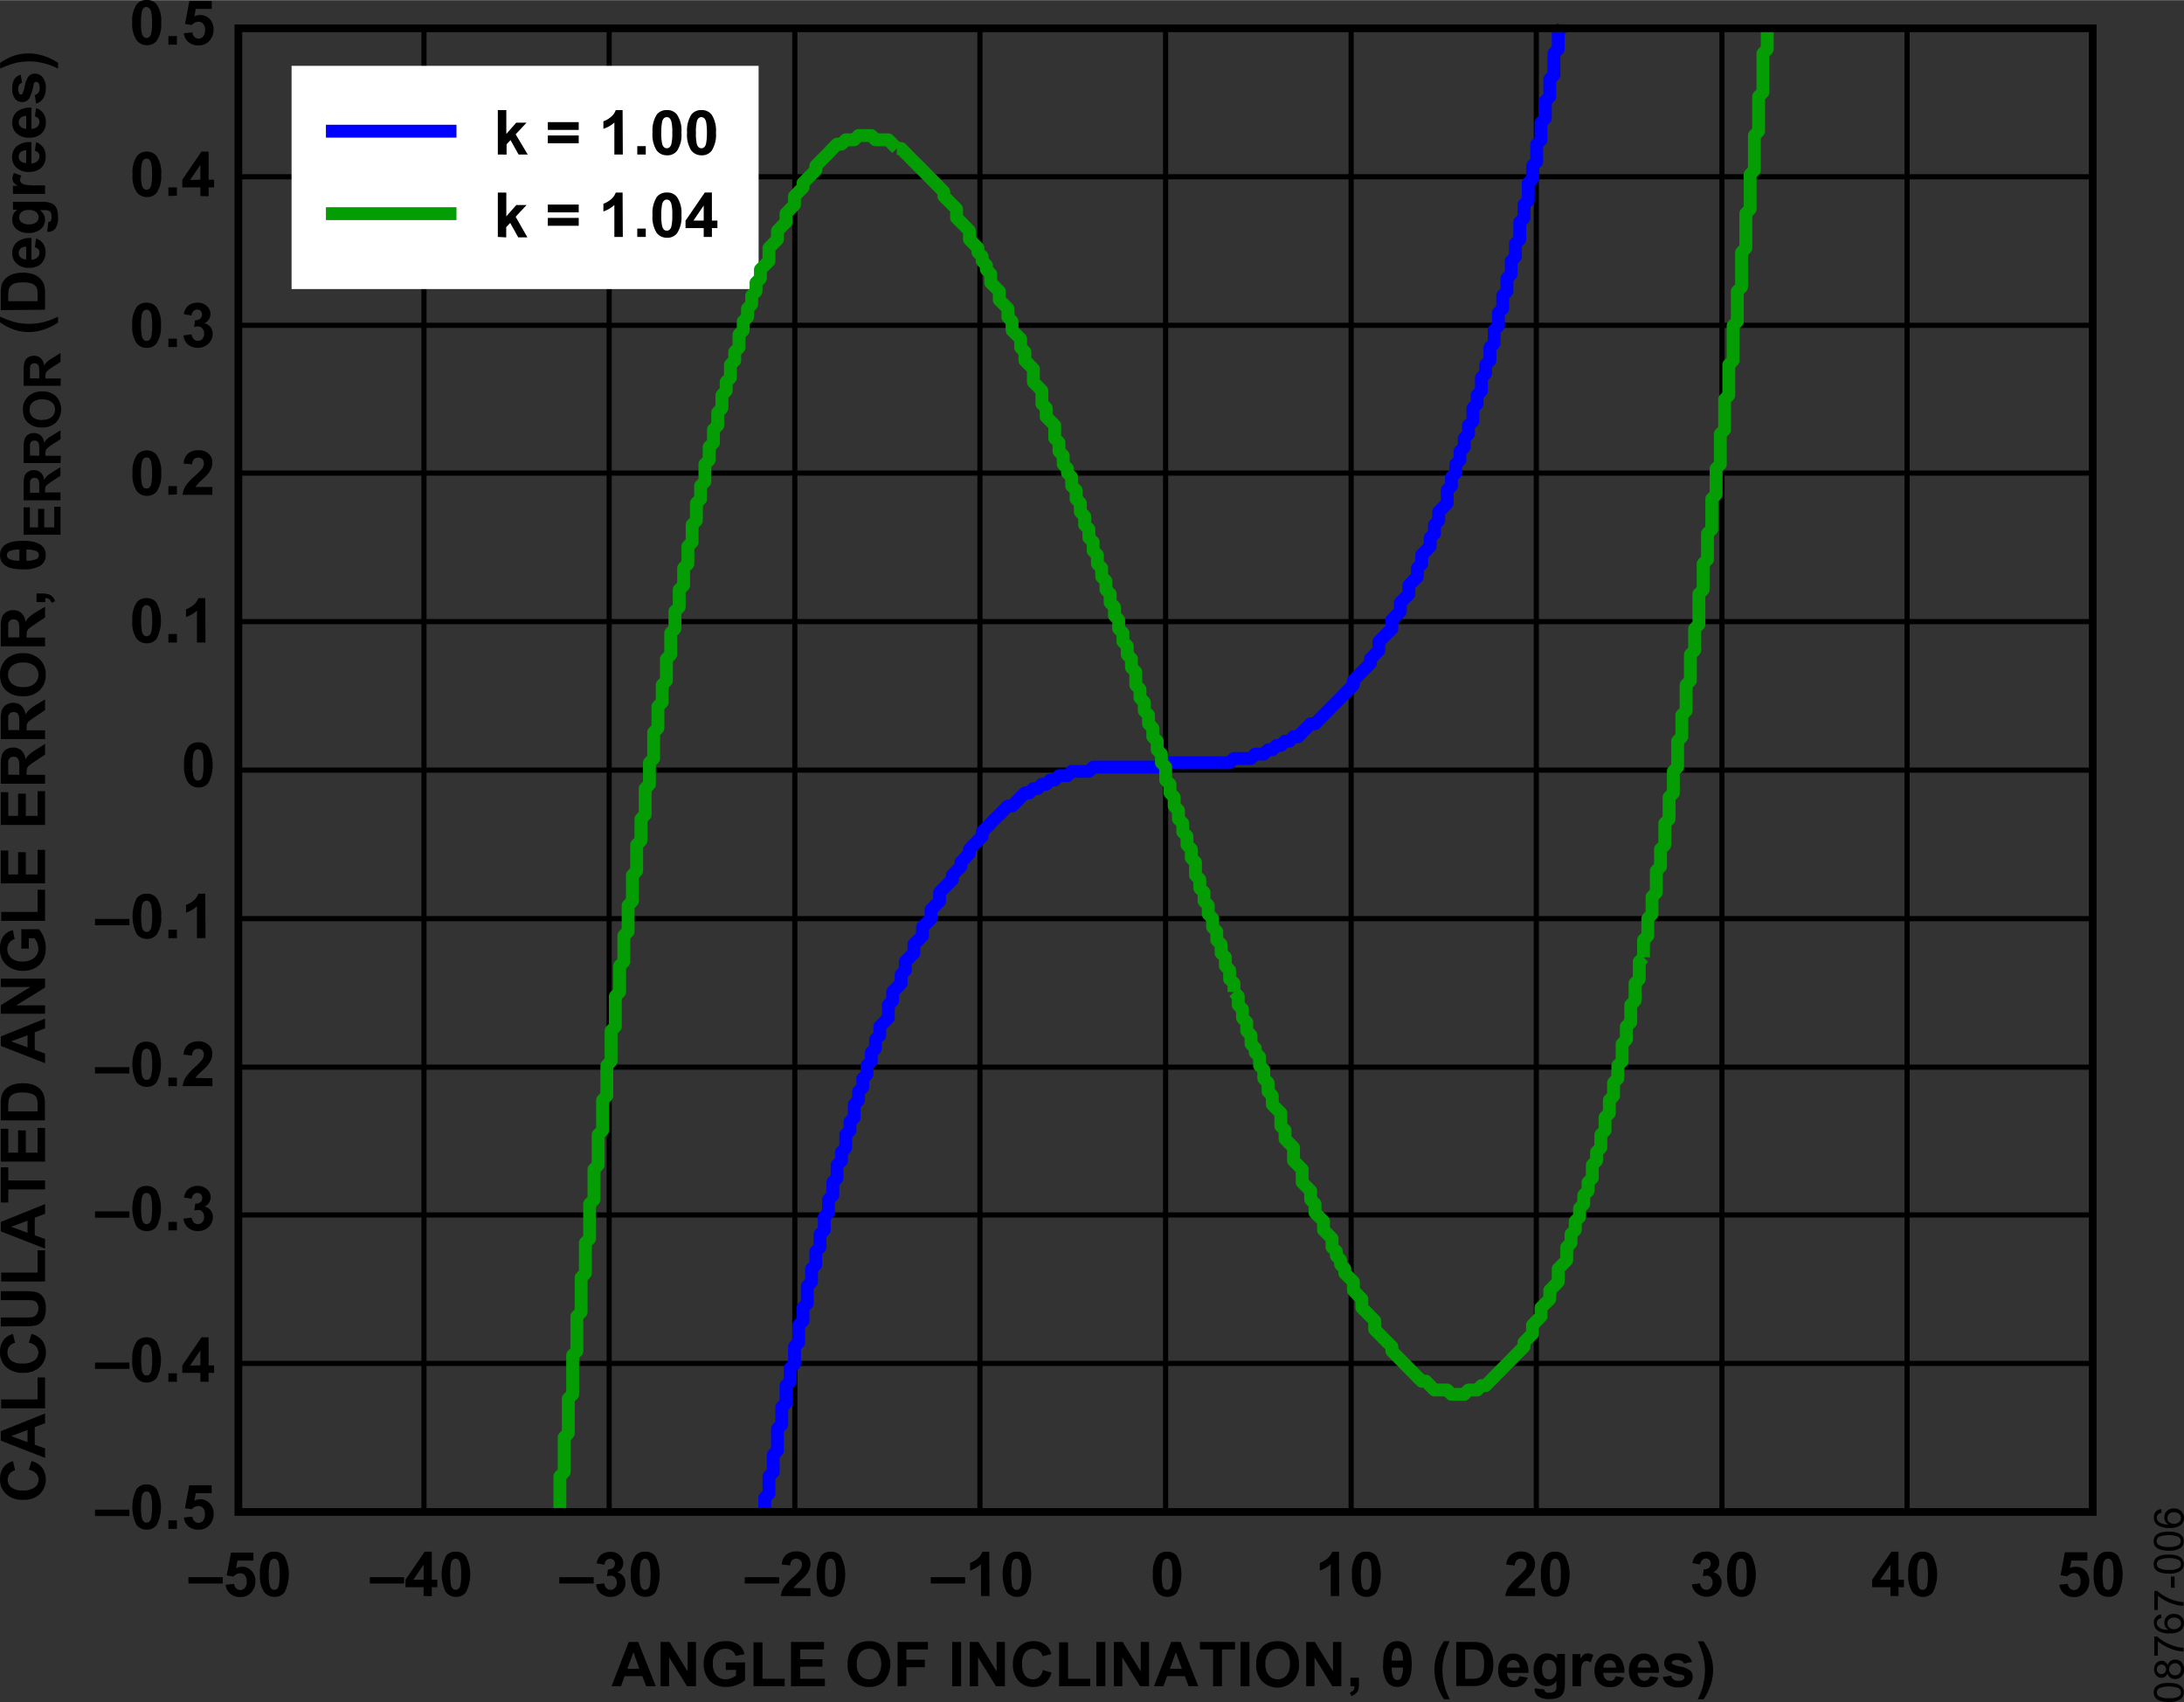 <svg id="a1af2e71-5ecd-4325-a8ed-e538c919a6ab" data-name="aa4cca59-5f4f-41d6-a59c-d79ce75ce240" xmlns="http://www.w3.org/2000/svg" width="5.89in" height="4.59in" viewBox="0 0 424.1 330.43"><rect x="0" y="0" width="424.1" height="330.43" fill="#333333" stroke="none"/><title>08767-006</title><path d="M28.45,0a2.35,2.35,0,0,1,2,.89,5.66,5.66,0,0,1,.84,3.5,5.67,5.67,0,0,1-.85,3.5,2.32,2.32,0,0,1-1.94.88,2.42,2.42,0,0,1-2-1,5.7,5.7,0,0,1-.84-3.44A5.63,5.63,0,0,1,26.5.88,2.32,2.32,0,0,1,28.45,0Zm0,1.33a.72.72,0,0,0-.53.19,1.15,1.15,0,0,0-.37.68,9.14,9.14,0,0,0-.17,2.15,9.07,9.07,0,0,0,.15,2.08,1.47,1.47,0,0,0,.39.75.84.84,0,0,0,1.06,0,1.34,1.34,0,0,0,.37-.69,9.61,9.61,0,0,0,.17-2.14,9.72,9.72,0,0,0-.16-2A1.53,1.53,0,0,0,29,1.62.78.78,0,0,0,28.45,1.37Z" transform="translate(0.01 -0.03)"/><path d="M32.69,8.67V7h1.65V8.67Z" transform="translate(0.01 -0.03)"/><path d="M35.7,6.46l1.64-.17a1.42,1.42,0,0,0,.41.88,1.14,1.14,0,0,0,1.61,0l.09-.1a1.93,1.93,0,0,0,.36-1.27,1.73,1.73,0,0,0-.36-1.18,1.18,1.18,0,0,0-.93-.4,1.66,1.66,0,0,0-1.27.63l-1.33-.2L36.76.19h4.35V1.73H38l-.26,1.46a2.54,2.54,0,0,1,3,.52,2.9,2.9,0,0,1,.72,2.07,3.1,3.1,0,0,1-.61,1.9,2.74,2.74,0,0,1-2.33,1.13,2.91,2.91,0,0,1-1.94-.64A2.59,2.59,0,0,1,35.7,6.46Z" transform="translate(0.01 -0.03)"/><path d="M28.45,29.43a2.35,2.35,0,0,1,2,.95,5.66,5.66,0,0,1,.84,3.5,5.7,5.7,0,0,1-.85,3.5,2.32,2.32,0,0,1-1.94.88,2.45,2.45,0,0,1-2-1,5.68,5.68,0,0,1-.77-3.44,5.63,5.63,0,0,1,.84-3.49A2.34,2.34,0,0,1,28.45,29.43Zm0,1.37a.78.78,0,0,0-.53.19,1.26,1.26,0,0,0-.37.69,9.05,9.05,0,0,0-.17,2.15,9,9,0,0,0,.15,2.07,1.5,1.5,0,0,0,.39.76.85.85,0,0,0,.53.18.86.86,0,0,0,.53-.19,1.27,1.27,0,0,0,.37-.68,10.3,10.3,0,0,0,.17-2.14,9.63,9.63,0,0,0-.16-2.08A1.52,1.52,0,0,0,29,31,.8.8,0,0,0,28.45,30.8Z" transform="translate(0.01 -0.03)"/><path d="M32.69,38.06V36.38h1.65V38Z" transform="translate(0.01 -0.03)"/><path d="M38.9,38.06V36.38H35.39V34.89l3.72-5.46H40.5v5.46h1.06v1.49H40.5v1.73Zm0-3.17V32l-2,2.94Z" transform="translate(0.01 -0.03)"/><path d="M28.45,58.77a2.38,2.38,0,0,1,1.95.89,5.69,5.69,0,0,1,.84,3.5,5.67,5.67,0,0,1-.85,3.5,2.3,2.3,0,0,1-1.94.88,2.42,2.42,0,0,1-2-1,5.67,5.67,0,0,1-.77-3.44,5.65,5.65,0,0,1,.84-3.49A2.34,2.34,0,0,1,28.45,58.77Zm0,1.36a.78.78,0,0,0-.53.2,1.15,1.15,0,0,0-.37.68,9.14,9.14,0,0,0-.17,2.15,9,9,0,0,0,.15,2.08,1.4,1.4,0,0,0,.39.75A.82.82,0,0,0,29,66a1.26,1.26,0,0,0,.37-.69,9.57,9.57,0,0,0,.17-2.14,9.73,9.73,0,0,0-.16-2.08,1.46,1.46,0,0,0-.38-.75A.81.81,0,0,0,28.45,60.13Z" transform="translate(0.01 -0.03)"/><path d="M32.69,67.38V65.75h1.65v1.63Z" transform="translate(0.01 -0.03)"/><path d="M35.62,65.12l1.59-.2a1.47,1.47,0,0,0,.41.93,1.08,1.08,0,0,0,.81.33,1.11,1.11,0,0,0,.86-.39,1.5,1.5,0,0,0,.34-1,1.41,1.41,0,0,0-.33-1,1.08,1.08,0,0,0-.85-.41,3.26,3.26,0,0,0-.76.12l.18-1.34a1.44,1.44,0,0,0,1-.29,1.11,1.11,0,0,0,.1-1.51,1,1,0,0,0-.69-.26,1,1,0,0,0-.72.3,1.36,1.36,0,0,0-.36.85L35.68,61a3.15,3.15,0,0,1,.48-1.24,2.12,2.12,0,0,1,.89-.73,3,3,0,0,1,1.28-.27,2.56,2.56,0,0,1,1.94.77,2,2,0,0,1,0,2.83,1.77,1.77,0,0,1-.61.41,2,2,0,0,1,1.18.71,2.07,2.07,0,0,1,.44,1.33,2.57,2.57,0,0,1-.82,1.92,3.07,3.07,0,0,1-4,.13A2.6,2.6,0,0,1,35.62,65.12Z" transform="translate(0.01 -0.03)"/><path d="M28.45,87.45a2.34,2.34,0,0,1,2,.94,5.66,5.66,0,0,1,.84,3.5,5.67,5.67,0,0,1-.85,3.5,2.32,2.32,0,0,1-1.94.88,2.42,2.42,0,0,1-2-1,5.68,5.68,0,0,1-.77-3.44,5.65,5.65,0,0,1,.84-3.49A2.36,2.36,0,0,1,28.45,87.45Zm0,1.36a.84.84,0,0,0-.53.19,1.34,1.34,0,0,0-.37.69,9.14,9.14,0,0,0-.17,2.15,9,9,0,0,0,.15,2.07,1.46,1.46,0,0,0,.39.76.85.85,0,0,0,.53.18.75.75,0,0,0,.53-.19,1.27,1.27,0,0,0,.37-.68,10.19,10.19,0,0,0,.17-2.14,9.68,9.68,0,0,0-.16-2.08A1.57,1.57,0,0,0,29,89,.86.86,0,0,0,28.45,88.81Z" transform="translate(0.01 -0.03)"/><path d="M32.69,96.07V94.39h1.65V96Z" transform="translate(0.01 -0.03)"/><path d="M41.23,94.54v1.53H35.45A3.92,3.92,0,0,1,36,94.39a10.64,10.64,0,0,1,1.85-2A11.33,11.33,0,0,0,39.24,91a1.79,1.79,0,0,0,.34-1,1.15,1.15,0,0,0-.29-.85,1.25,1.25,0,0,0-1.64,0,1.58,1.58,0,0,0-.35,1L35.66,90a2.63,2.63,0,0,1,.92-2,3,3,0,0,1,1.93-.59,2.81,2.81,0,0,1,2,.68,2.25,2.25,0,0,1,.72,1.71,3.15,3.15,0,0,1-.2,1.1,4.53,4.53,0,0,1-.66,1.1,10.19,10.19,0,0,1-1.08,1.1,8.11,8.11,0,0,0-1,1,3,3,0,0,0-.34.45Z" transform="translate(0.01 -0.03)"/><path d="M28.45,116.13a2.32,2.32,0,0,1,1.95.89,7.65,7.65,0,0,1,0,7,2.35,2.35,0,0,1-1.94.88,2.42,2.42,0,0,1-2-1,5.58,5.58,0,0,1-.77-3.43,5.66,5.66,0,0,1,.84-3.5A2.32,2.32,0,0,1,28.45,116.13Zm0,1.36a.72.72,0,0,0-.53.19,1.27,1.27,0,0,0-.37.68,14.07,14.07,0,0,0,0,4.23,1.4,1.4,0,0,0,.39.75.84.84,0,0,0,1.06,0,1.27,1.27,0,0,0,.37-.68,9.7,9.7,0,0,0,.17-2.15,9.54,9.54,0,0,0-.16-2.07,1.52,1.52,0,0,0-.38-.76A.75.75,0,0,0,28.45,117.49Z" transform="translate(0.01 -0.03)"/><path d="M32.69,124.75V123.1h1.65v1.65Z" transform="translate(0.01 -0.03)"/><path d="M39.89,124.75H38.24v-6.2a5.72,5.72,0,0,1-2.13,1.24V118.3a5,5,0,0,0,1.4-.8,3,3,0,0,0,1-1.37h1.34Z" transform="translate(0.01 -0.03)"/><path d="M38.45,144.13a2.35,2.35,0,0,1,2,.89,7.69,7.69,0,0,1,0,7,2.38,2.38,0,0,1-1.94.88,2.42,2.42,0,0,1-2-1,5.58,5.58,0,0,1-.77-3.43,5.77,5.77,0,0,1,.84-3.51A2.37,2.37,0,0,1,38.45,144.13Zm0,1.36a.87.87,0,0,0-.54.19,1.4,1.4,0,0,0-.36.69,9.61,9.61,0,0,0-.17,2.15,9.11,9.11,0,0,0,.15,2.08,1.4,1.4,0,0,0,.39.75.83.83,0,0,0,1.06,0,1.22,1.22,0,0,0,.36-.68,9.14,9.14,0,0,0,.17-2.15,9,9,0,0,0-.15-2.07,1.52,1.52,0,0,0-.38-.77A.86.86,0,0,0,38.45,145.49Z" transform="translate(0.01 -0.03)"/><path d="M18.44,179.65v-1.24h6.68v1.23Z" transform="translate(0.01 -0.03)"/><path d="M28.45,173.52a2.38,2.38,0,0,1,2,.89,5.76,5.76,0,0,1,.84,3.5,5.6,5.6,0,0,1-.85,3.5,2.32,2.32,0,0,1-1.94.88,2.42,2.42,0,0,1-2-1,7.85,7.85,0,0,1,.07-6.93A2.37,2.37,0,0,1,28.45,173.52Zm0,1.37a.82.82,0,0,0-.53.19,1.15,1.15,0,0,0-.37.68,13.64,13.64,0,0,0,0,4.23,1.33,1.33,0,0,0,.39.75.82.82,0,0,0,1.06,0,1.34,1.34,0,0,0,.37-.68,10.29,10.29,0,0,0,.17-2.15,9.73,9.73,0,0,0-.16-2.08,1.53,1.53,0,0,0-.38-.75A.79.79,0,0,0,28.45,174.89Z" transform="translate(0.01 -0.03)"/><path d="M32.69,182.15V180.5h1.65v1.65Z" transform="translate(0.01 -0.03)"/><path d="M39.89,182.15H38.24v-6.21a5.61,5.61,0,0,1-2.13,1.25V175.7a4.54,4.54,0,0,0,1.4-.8,2.94,2.94,0,0,0,1-1.38h1.34Z" transform="translate(0.01 -0.03)"/><path d="M18.44,208.42v-1.23h6.68v1.23Z" transform="translate(0.01 -0.03)"/><path d="M28.45,202.25a2.38,2.38,0,0,1,1.95.89,7.65,7.65,0,0,1,0,7,2.32,2.32,0,0,1-1.94.88,2.42,2.42,0,0,1-2-1,7.85,7.85,0,0,1,.07-6.93A2.32,2.32,0,0,1,28.45,202.25Zm0,1.37a.77.77,0,0,0-.53.19,1.15,1.15,0,0,0-.37.68,13.64,13.64,0,0,0,0,4.23,1.47,1.47,0,0,0,.39.75.82.82,0,0,0,1.06,0,1.34,1.34,0,0,0,.37-.69,9.57,9.57,0,0,0,.17-2.14,9.68,9.68,0,0,0-.16-2.08,1.53,1.53,0,0,0-.38-.75A.79.79,0,0,0,28.45,203.62Z" transform="translate(0.01 -0.03)"/><path d="M32.69,210.88v-1.65h1.65v1.65Z" transform="translate(0.01 -0.03)"/><path d="M41.23,209.35v1.53H35.45a4.06,4.06,0,0,1,.57-1.65,10.66,10.66,0,0,1,1.85-2.06,12.85,12.85,0,0,0,1.36-1.4,1.79,1.79,0,0,0,.34-1,1.15,1.15,0,0,0-.29-.85,1.08,1.08,0,0,0-.82-.29,1,1,0,0,0-.82.31,1.58,1.58,0,0,0-.35,1l-1.64-.17a2.65,2.65,0,0,1,.92-2,3.11,3.11,0,0,1,1.93-.59,2.81,2.81,0,0,1,2,.69,2.25,2.25,0,0,1,.72,1.7,3.21,3.21,0,0,1-.2,1.11,4.66,4.66,0,0,1-.66,1.09,10.19,10.19,0,0,1-1.08,1.1c-.52.48-.85.79-1,.95a3,3,0,0,0-.34.46Z" transform="translate(0.01 -0.03)"/><path d="M18.44,236.43V235.2h6.68v1.23Z" transform="translate(0.01 -0.03)"/><path d="M28.45,230.26a2.35,2.35,0,0,1,1.95.89,7.65,7.65,0,0,1,0,7,2.32,2.32,0,0,1-1.94.88,2.45,2.45,0,0,1-2-1,7.85,7.85,0,0,1,.07-6.93A2.32,2.32,0,0,1,28.45,230.26Zm0,1.37a.72.72,0,0,0-.53.19,1.15,1.15,0,0,0-.37.68,13.64,13.64,0,0,0,0,4.23,1.47,1.47,0,0,0,.39.75.84.84,0,0,0,1.06,0,1.34,1.34,0,0,0,.37-.69,13.58,13.58,0,0,0,0-4.22,1.53,1.53,0,0,0-.38-.75A.79.79,0,0,0,28.45,231.63Z" transform="translate(0.01 -0.03)"/><path d="M32.69,238.89v-1.65h1.65v1.65Z" transform="translate(0.01 -0.03)"/><path d="M35.62,236.61l1.59-.2a1.58,1.58,0,0,0,.41.94,1.17,1.17,0,0,0,.81.32,1.14,1.14,0,0,0,.86-.39,1.52,1.52,0,0,0,.34-1,1.46,1.46,0,0,0-.33-1,1,1,0,0,0-.81-.36,3.26,3.26,0,0,0-.76.12l.18-1.34a1.43,1.43,0,0,0,1-.29,1,1,0,0,0,.35-.82,1,1,0,0,0-.25-.69,1,1,0,0,0-1.41,0,1.34,1.34,0,0,0-.36.85l-1.52-.25a3.13,3.13,0,0,1,.48-1.25,2.12,2.12,0,0,1,.89-.73,2.84,2.84,0,0,1,1.28-.27,2.56,2.56,0,0,1,1.94.77,2,2,0,0,1,0,2.83,2.11,2.11,0,0,1-.61.41,2,2,0,0,1,1.18.71,2.07,2.07,0,0,1,.44,1.33,2.61,2.61,0,0,1-.82,1.93,2.85,2.85,0,0,1-2.06.79,2.8,2.8,0,0,1-1.93-.67A2.58,2.58,0,0,1,35.62,236.61Z" transform="translate(0.01 -0.03)"/><path d="M18.44,265.78v-1.23h6.68v1.23Z" transform="translate(0.01 -0.03)"/><path d="M28.45,259.65a2.38,2.38,0,0,1,1.95.89,7.67,7.67,0,0,1,0,7,2.38,2.38,0,0,1-1.95.89,2.42,2.42,0,0,1-2-1,5.6,5.6,0,0,1-.77-3.43,5.71,5.71,0,0,1,.84-3.51A2.38,2.38,0,0,1,28.45,259.65Zm0,1.36a.82.82,0,0,0-.53.19,1.34,1.34,0,0,0-.37.69,14.07,14.07,0,0,0,0,4.23,1.4,1.4,0,0,0,.39.75.84.84,0,0,0,1.06,0,1.31,1.31,0,0,0,.37-.68,9.7,9.7,0,0,0,.17-2.15,9.54,9.54,0,0,0-.16-2.07,1.6,1.6,0,0,0-.38-.77A.86.86,0,0,0,28.45,261Z" transform="translate(0.01 -0.03)"/><path d="M32.69,268.28v-1.65h1.65v1.65Z" transform="translate(0.01 -0.03)"/><path d="M38.9,268.28v-1.73H35.39v-1.44l3.72-5.46H40.5v5.46h1.06v1.44H40.5v1.73Zm0-3.17v-2.94l-2,2.94Z" transform="translate(0.01 -0.03)"/><path d="M18.44,294.35v-1.24h6.68v1.24Z" transform="translate(0.01 -0.03)"/><path d="M28.45,288.22a2.35,2.35,0,0,1,1.95.89,7.65,7.65,0,0,1,0,7,2.32,2.32,0,0,1-1.94.88,2.4,2.4,0,0,1-2-1,7.83,7.83,0,0,1,.07-6.92A2.36,2.36,0,0,1,28.45,288.22Zm0,1.36a.84.84,0,0,0-.53.19,1.31,1.31,0,0,0-.37.68,9.22,9.22,0,0,0-.17,2.16,9,9,0,0,0,.15,2.07,1.46,1.46,0,0,0,.39.76.79.79,0,0,0,.53.18.75.75,0,0,0,.53-.19,1.27,1.27,0,0,0,.37-.68,10.19,10.19,0,0,0,.17-2.14,9.73,9.73,0,0,0-.16-2.08,1.57,1.57,0,0,0-.38-.76.86.86,0,0,0-.53-.19Z" transform="translate(0.01 -0.03)"/><path d="M32.69,296.84v-1.65h1.65v1.65Z" transform="translate(0.01 -0.03)"/><path d="M35.7,294.63l1.64-.17a1.32,1.32,0,0,0,.41.88,1.09,1.09,0,0,0,.8.33,1.07,1.07,0,0,0,.87-.42,1.89,1.89,0,0,0,.36-1.26,1.76,1.76,0,0,0-.35-1.19,1.22,1.22,0,0,0-.93-.39,1.7,1.7,0,0,0-1.27.62l-1.33-.19.84-4.47h4.35v1.54H38l-.26,1.46a2.62,2.62,0,0,1,1.13-.28,2.49,2.49,0,0,1,1.85.8,2.88,2.88,0,0,1,.76,2.07,3.05,3.05,0,0,1-.61,1.89A2.71,2.71,0,0,1,38.53,297a2.91,2.91,0,0,1-1.94-.64A2.55,2.55,0,0,1,35.7,294.63Z" transform="translate(0.01 -0.03)"/><path d="M36.58,307.45v-1.23h6.67v1.23Z" transform="translate(0.01 -0.03)"/><path d="M43.81,307.69l1.64-.17a1.43,1.43,0,0,0,.42.88,1.16,1.16,0,0,0,.79.32,1.09,1.09,0,0,0,.87-.42,1.85,1.85,0,0,0,.36-1.26,1.75,1.75,0,0,0-.35-1.19,1.18,1.18,0,0,0-.92-.39,1.68,1.68,0,0,0-1.28.63l-1.33-.2.84-4.44H49.2V303H46.1l-.26,1.46a2.47,2.47,0,0,1,1.13-.27,2.41,2.41,0,0,1,1.85.79,2.83,2.83,0,0,1,.77,2.07,3.08,3.08,0,0,1-.62,1.89,2.71,2.71,0,0,1-2.33,1.14,2.91,2.91,0,0,1-1.94-.64A2.64,2.64,0,0,1,43.81,307.69Z" transform="translate(0.01 -0.03)"/><path d="M53.24,301.27a2.34,2.34,0,0,1,2,.89,7.71,7.71,0,0,1,0,7,2.37,2.37,0,0,1-2,.88,2.51,2.51,0,0,1-2-1,5.75,5.75,0,0,1-.77-3.44,5.62,5.62,0,0,1,.85-3.49A2.3,2.3,0,0,1,53.24,301.27Zm0,1.36a.81.81,0,0,0-.53.2,1.19,1.19,0,0,0-.36.68,9.1,9.1,0,0,0-.17,2.15,10.41,10.41,0,0,0,.15,2.08,1.62,1.62,0,0,0,.38.75.85.85,0,0,0,1.07,0,1.32,1.32,0,0,0,.36-.69,13.57,13.57,0,0,0,0-4.22,1.33,1.33,0,0,0-.39-.75A.74.74,0,0,0,53.24,302.63Z" transform="translate(0.01 -0.03)"/><path d="M71.81,307.45v-1.23h6.65v1.23Z" transform="translate(0.01 -0.03)"/><path d="M82.25,309.89v-1.72H78.73v-1.45l3.73-5.45h1.38v5.45h1.07v1.45H83.84v1.72Zm0-3.17v-2.94l-2,2.94Z" transform="translate(0.01 -0.03)"/><path d="M88.46,301.27a2.34,2.34,0,0,1,2,.89,7.65,7.65,0,0,1,0,7,2.31,2.31,0,0,1-1.94.88,2.46,2.46,0,0,1-2-1,7.88,7.88,0,0,1,.07-6.93A2.29,2.29,0,0,1,88.46,301.27Zm0,1.36a.82.82,0,0,0-.54.2,1.32,1.32,0,0,0-.36.68,14.28,14.28,0,0,0,0,4.23,1.55,1.55,0,0,0,.39.75.86.86,0,0,0,.53.19.84.84,0,0,0,.53-.19,1.25,1.25,0,0,0,.36-.69,8.59,8.59,0,0,0,.17-2.14,9,9,0,0,0-.15-2.08,1.38,1.38,0,0,0-.38-.75A.75.75,0,0,0,88.46,302.63Z" transform="translate(0.01 -0.03)"/><path d="M108.6,307.45v-1.23h6.67v1.23Z" transform="translate(0.01 -0.03)"/><path d="M115.75,307.62l1.59-.2a1.49,1.49,0,0,0,.41.93,1.16,1.16,0,0,0,.81.33,1.12,1.12,0,0,0,.86-.39,1.52,1.52,0,0,0,.34-1,1.38,1.38,0,0,0-.33-1,1,1,0,0,0-.81-.36,2.46,2.46,0,0,0-.76.12l.18-1.34a1.49,1.49,0,0,0,1-.29,1,1,0,0,0,.35-.82.87.87,0,0,0-.25-.69.93.93,0,0,0-.69-.26.94.94,0,0,0-.72.3,1.34,1.34,0,0,0-.36.85l-1.52-.26a3,3,0,0,1,.48-1.24,2,2,0,0,1,.89-.73,2.84,2.84,0,0,1,1.28-.27,2.49,2.49,0,0,1,1.94.77,2,2,0,0,1,0,2.82,1.85,1.85,0,0,1-.61.42A2,2,0,0,1,121,306a2.07,2.07,0,0,1,.44,1.33,2.56,2.56,0,0,1-.82,1.92,3.09,3.09,0,0,1-4,.13A2.61,2.61,0,0,1,115.75,307.62Z" transform="translate(0.01 -0.03)"/><path d="M125.26,301.27a2.35,2.35,0,0,1,2,.89,7.71,7.71,0,0,1,0,7,2.37,2.37,0,0,1-2,.88,2.49,2.49,0,0,1-2-1,5.75,5.75,0,0,1-.77-3.44,5.56,5.56,0,0,1,.85-3.49A2.3,2.3,0,0,1,125.26,301.27Zm0,1.36a.76.76,0,0,0-.53.2,1.27,1.27,0,0,0-.37.68,13.64,13.64,0,0,0,0,4.23,1.62,1.62,0,0,0,.38.75.86.86,0,0,0,.53.19.84.84,0,0,0,.53-.19,1.34,1.34,0,0,0,.37-.69,13.57,13.57,0,0,0,0-4.22,1.33,1.33,0,0,0-.39-.75A.74.74,0,0,0,125.26,302.63Z" transform="translate(0.01 -0.03)"/><path d="M144.61,307.45v-1.23h6.67v1.23Z" transform="translate(0.01 -0.03)"/><path d="M157.37,308.37v1.52H151.6a4,4,0,0,1,.56-1.64,11,11,0,0,1,1.86-2.06,12.07,12.07,0,0,0,1.36-1.41,1.79,1.79,0,0,0,.34-1,1.14,1.14,0,0,0-.3-.85,1.23,1.23,0,0,0-1.63,0,1.51,1.51,0,0,0-.35,1l-1.65-.17a2.74,2.74,0,0,1,.92-1.95,3.07,3.07,0,0,1,1.94-.59,2.81,2.81,0,0,1,2,.68,2.25,2.25,0,0,1,.72,1.71,3.24,3.24,0,0,1-.2,1.1,4.94,4.94,0,0,1-.66,1.1,10.19,10.19,0,0,1-1.08,1.1c-.52.48-.85.79-1,.95a2.61,2.61,0,0,0-.34.46Z" transform="translate(0.01 -0.03)"/><path d="M161.27,301.27a2.35,2.35,0,0,1,2,.89,7.65,7.65,0,0,1,0,7,2.31,2.31,0,0,1-1.94.88,2.46,2.46,0,0,1-2-1,7.88,7.88,0,0,1,.07-6.93A2.29,2.29,0,0,1,161.27,301.27Zm0,1.36a.76.76,0,0,0-.53.2,1.27,1.27,0,0,0-.37.68,9.66,9.66,0,0,0-.17,2.15,9.12,9.12,0,0,0,.16,2.08,1.46,1.46,0,0,0,.38.75.84.84,0,0,0,1.06,0,1.34,1.34,0,0,0,.37-.69,9.1,9.1,0,0,0,.17-2.14,8.51,8.51,0,0,0-.16-2.08,1.38,1.38,0,0,0-.38-.75A.73.73,0,0,0,161.27,302.63Z" transform="translate(0.01 -0.03)"/><path d="M180.72,307.45v-1.23h6.68v1.23Z" transform="translate(0.01 -0.03)"/><path d="M192.14,309.89h-1.65v-6.2a5.88,5.88,0,0,1-2.13,1.25v-1.49a5,5,0,0,0,1.4-.8,3.17,3.17,0,0,0,1-1.37h1.33Z" transform="translate(0.01 -0.03)"/><path d="M197.39,301.27a2.31,2.31,0,0,1,2,.89,7.65,7.65,0,0,1,0,7,2.31,2.31,0,0,1-1.94.88,2.46,2.46,0,0,1-2-1,7.85,7.85,0,0,1,.07-6.93A2.32,2.32,0,0,1,197.39,301.27Zm0,1.36a.82.82,0,0,0-.54.2,1.32,1.32,0,0,0-.36.68,14.28,14.28,0,0,0,0,4.23,1.47,1.47,0,0,0,.39.75.83.83,0,0,0,1.06,0,1.25,1.25,0,0,0,.36-.69,14,14,0,0,0,0-4.22,1.38,1.38,0,0,0-.38-.75A.75.75,0,0,0,197.39,302.63Z" transform="translate(0.01 -0.03)"/><path d="M226.62,301.27a2.32,2.32,0,0,1,1.95.89,7.77,7.77,0,0,1,0,7,2.32,2.32,0,0,1-1.94.88,2.49,2.49,0,0,1-2-1,5.69,5.69,0,0,1-.76-3.44,5.63,5.63,0,0,1,.84-3.49A2.31,2.31,0,0,1,226.62,301.27Zm0,1.36a.82.82,0,0,0-.54.2,1.25,1.25,0,0,0-.36.68,14.28,14.28,0,0,0,0,4.23,1.47,1.47,0,0,0,.39.75.86.86,0,0,0,.53.19.92.92,0,0,0,.53-.19,1.25,1.25,0,0,0,.36-.69,14,14,0,0,0,0-4.22,1.38,1.38,0,0,0-.38-.75A.75.75,0,0,0,226.62,302.63Z" transform="translate(0.01 -0.03)"/><path d="M260.05,309.89H258.4v-6.2a5.84,5.84,0,0,1-2.12,1.25v-1.49a5,5,0,0,0,1.4-.8,3.09,3.09,0,0,0,1-1.37H260Z" transform="translate(0.01 -0.03)"/><path d="M265.29,301.27a2.35,2.35,0,0,1,2,.89,7.77,7.77,0,0,1,0,7,2.37,2.37,0,0,1-2,.88,2.49,2.49,0,0,1-2-1,5.69,5.69,0,0,1-.76-3.44,5.63,5.63,0,0,1,.84-3.49A2.29,2.29,0,0,1,265.29,301.27Zm0,1.36a.79.79,0,0,0-.53.2,1.19,1.19,0,0,0-.36.68,14.07,14.07,0,0,0,0,4.23,1.46,1.46,0,0,0,.38.75.86.86,0,0,0,1.07,0,1.32,1.32,0,0,0,.36-.69,14.21,14.21,0,0,0,0-4.22,1.4,1.4,0,0,0-.39-.75A.74.74,0,0,0,265.29,302.63Z" transform="translate(0.01 -0.03)"/><path d="M298.07,308.37v1.52H292.3a3.88,3.88,0,0,1,.57-1.64,10.07,10.07,0,0,1,1.85-2.06,12.94,12.94,0,0,0,1.36-1.41,1.79,1.79,0,0,0,.34-1,1.19,1.19,0,0,0-.29-.85,1.09,1.09,0,0,0-.82-.3,1,1,0,0,0-.82.32,1.56,1.56,0,0,0-.35,1l-1.64-.17a2.63,2.63,0,0,1,.92-1.95,3,3,0,0,1,1.93-.59,2.82,2.82,0,0,1,2,.68,2.29,2.29,0,0,1,.72,1.71,3.24,3.24,0,0,1-.2,1.1,4.94,4.94,0,0,1-.66,1.1,12.47,12.47,0,0,1-1.08,1.1c-.52.48-.85.79-1,.95a2.19,2.19,0,0,0-.34.46Z" transform="translate(0.01 -0.03)"/><path d="M302,301.27a2.32,2.32,0,0,1,1.95.89,7.71,7.71,0,0,1,0,7A2.37,2.37,0,0,1,302,310a2.45,2.45,0,0,1-2-1,5.75,5.75,0,0,1-.77-3.44,5.56,5.56,0,0,1,.85-3.49A2.29,2.29,0,0,1,302,301.27Zm0,1.36a.73.73,0,0,0-.53.2,1.27,1.27,0,0,0-.37.68,13.64,13.64,0,0,0,0,4.23,1.46,1.46,0,0,0,.38.75.84.84,0,0,0,1.06,0,1.34,1.34,0,0,0,.37-.69,9.66,9.66,0,0,0,.17-2.14,9,9,0,0,0-.16-2.08,1.38,1.38,0,0,0-.38-.75A.76.76,0,0,0,302,302.63Z" transform="translate(0.01 -0.03)"/><path d="M328.53,307.62l1.59-.2a1.52,1.52,0,0,0,.41.93,1.15,1.15,0,0,0,1.67-.06,1.58,1.58,0,0,0,.35-1,1.43,1.43,0,0,0-.33-1,1,1,0,0,0-.82-.36,2.36,2.36,0,0,0-.75.12l.18-1.34a1.57,1.57,0,0,0,1-.29,1.07,1.07,0,0,0,.35-.82.89.89,0,0,0-.83-1h-.11a1,1,0,0,0-.73.3,1.34,1.34,0,0,0-.36.85l-1.52-.26a3.24,3.24,0,0,1,.48-1.24,2,2,0,0,1,.89-.73,2.81,2.81,0,0,1,1.28-.27,2.53,2.53,0,0,1,2,.77,2,2,0,0,1,0,2.82,2.08,2.08,0,0,1-.61.42,2,2,0,0,1,1.19.71,2.13,2.13,0,0,1,.44,1.33,2.63,2.63,0,0,1-.83,1.92,3.09,3.09,0,0,1-4,.13A2.61,2.61,0,0,1,328.53,307.62Z" transform="translate(0.01 -0.03)"/><path d="M338.09,301.27a2.32,2.32,0,0,1,2,.89,7.65,7.65,0,0,1,0,7,2.32,2.32,0,0,1-1.94.88,2.49,2.49,0,0,1-2-1,5.69,5.69,0,0,1-.76-3.44,5.63,5.63,0,0,1,.84-3.49A2.3,2.3,0,0,1,338.09,301.27Zm0,1.36a.82.82,0,0,0-.54.2,1.25,1.25,0,0,0-.36.68,13.64,13.64,0,0,0,0,4.23,1.47,1.47,0,0,0,.39.75.84.84,0,0,0,.53.19.86.86,0,0,0,.53-.19,1.25,1.25,0,0,0,.36-.69,9.1,9.1,0,0,0,.17-2.14,10.3,10.3,0,0,0-.15-2.08,1.38,1.38,0,0,0-.38-.75A.75.75,0,0,0,338.09,302.63Z" transform="translate(0.01 -0.03)"/><path d="M367.09,309.89v-1.72h-3.56v-1.45l3.74-5.45h1.38v5.45h1.06v1.45h-1.06v1.72Zm0-3.17v-2.94l-2,2.94Z" transform="translate(0.01 -0.03)"/><path d="M373.32,301.27a2.32,2.32,0,0,1,2,.89,7.71,7.71,0,0,1,0,7,2.37,2.37,0,0,1-2,.88,2.48,2.48,0,0,1-2-1,5.61,5.61,0,0,1-.77-3.44,5.56,5.56,0,0,1,.85-3.49A2.29,2.29,0,0,1,373.32,301.27Zm0,1.36a.78.78,0,0,0-.53.2,1.14,1.14,0,0,0-.36.68,8.6,8.6,0,0,0-.17,2.15,9.11,9.11,0,0,0,.15,2.08,1.46,1.46,0,0,0,.38.75.84.84,0,0,0,.53.19.91.91,0,0,0,.54-.19,1.4,1.4,0,0,0,.36-.69,14.21,14.21,0,0,0,0-4.22,1.4,1.4,0,0,0-.39-.75A.74.74,0,0,0,373.32,302.63Z" transform="translate(0.01 -0.03)"/><path d="M399.89,307.69l1.64-.17a1.47,1.47,0,0,0,.41.88,1.21,1.21,0,0,0,.8.32,1.08,1.08,0,0,0,.87-.42A1.85,1.85,0,0,0,404,307a1.75,1.75,0,0,0-.35-1.19,1.16,1.16,0,0,0-.93-.39,1.67,1.67,0,0,0-1.27.63l-1.33-.2.84-4.47h4.36V303h-3.11l-.26,1.46a2.51,2.51,0,0,1,1.13-.27,2.43,2.43,0,0,1,1.86.79,2.91,2.91,0,0,1,.76,2.07,3.14,3.14,0,0,1-.61,1.89,2.74,2.74,0,0,1-2.34,1.14,2.91,2.91,0,0,1-1.94-.64A2.66,2.66,0,0,1,399.89,307.69Z" transform="translate(0.01 -0.03)"/><path d="M409.33,301.27a2.35,2.35,0,0,1,2,.89,7.71,7.71,0,0,1,0,7,2.37,2.37,0,0,1-2,.88,2.45,2.45,0,0,1-2-1,5.61,5.61,0,0,1-.77-3.44,5.56,5.56,0,0,1,.85-3.49A2.29,2.29,0,0,1,409.33,301.27Zm0,1.36a.73.73,0,0,0-.53.2,1.15,1.15,0,0,0-.37.68,13.64,13.64,0,0,0,0,4.23,1.46,1.46,0,0,0,.38.75.84.84,0,0,0,1.06,0,1.34,1.34,0,0,0,.37-.69,10.3,10.3,0,0,0,.17-2.14,9,9,0,0,0-.16-2.08,1.38,1.38,0,0,0-.38-.75A.76.76,0,0,0,409.33,302.63Z" transform="translate(0.01 -0.03)"/><path d="M127.33,327.39h-1.86l-.75-1.95h-3.44l-.7,1.95h-1.84l3.34-8.59h1.84Zm-3.19-3.4L123,320.8,121.8,324Z" transform="translate(0.01 -0.03)"/><path d="M128.27,327.39V318.8H130l3.52,5.73V318.8h1.62v8.59h-1.75l-3.47-5.61v5.61Z" transform="translate(0.01 -0.03)"/><path d="M140.93,324.23v-1.45h3.74v3.42a4.78,4.78,0,0,1-1.58.93,5.6,5.6,0,0,1-2.1.4,4.69,4.69,0,0,1-2.35-.56,3.52,3.52,0,0,1-1.5-1.62,5,5,0,0,1-.51-2.29,4.83,4.83,0,0,1,.56-2.38,3.75,3.75,0,0,1,1.65-1.6,4.29,4.29,0,0,1,2.06-.43,4.11,4.11,0,0,1,2.5.67,3,3,0,0,1,1.15,1.86l-1.72.32a1.88,1.88,0,0,0-.68-1,2,2,0,0,0-1.25-.37,2.36,2.36,0,0,0-1.81.72,2.93,2.93,0,0,0-.67,2.14,3.4,3.4,0,0,0,.68,2.3,2.24,2.24,0,0,0,1.78.76,2.93,2.93,0,0,0,1.09-.21,3.94,3.94,0,0,0,.94-.52v-1.09Z" transform="translate(0.01 -0.03)"/><path d="M146.31,327.39v-8.52h1.74v7.07h4.31v1.45Z" transform="translate(0.01 -0.03)"/><path d="M153.59,327.39V318.8H160v1.45h-4.63v1.9h4.31v1.45h-4.31v2.34h4.8v1.45Z" transform="translate(0.01 -0.03)"/><path d="M164.58,323.14a5.53,5.53,0,0,1,.39-2.2,4.47,4.47,0,0,1,.8-1.18,3.52,3.52,0,0,1,1.11-.77,4.76,4.76,0,0,1,1.86-.34,4,4,0,0,1,3,1.18,5.25,5.25,0,0,1,0,6.53,4,4,0,0,1-3,1.17,4,4,0,0,1-3.05-1.17A4.46,4.46,0,0,1,164.58,323.14Zm1.79-.05a3.2,3.2,0,0,0,.67,2.21,2.31,2.31,0,0,0,3.28.14l.14-.14a4.09,4.09,0,0,0,0-4.44,2.15,2.15,0,0,0-1.72-.73,2.24,2.24,0,0,0-1.73.74A3.29,3.29,0,0,0,166.37,323.09Z" transform="translate(0.01 -0.03)"/><path d="M174.29,327.39V318.8h5.89v1.45H176v2h3.59v1.46H176v3.65Z" transform="translate(0.01 -0.03)"/><path d="M184.89,327.39V318.8h1.73v8.59Z" transform="translate(0.01 -0.03)"/><path d="M188.29,327.39V318.8H190l3.52,5.73V318.8h1.61v8.59h-1.74l-3.47-5.61v5.61Z" transform="translate(0.01 -0.03)"/><path d="M202.49,324.23l1.68.53a3.74,3.74,0,0,1-1.29,2.09,3.57,3.57,0,0,1-2.28.68,3.66,3.66,0,0,1-2.81-1.17,4.44,4.44,0,0,1-1.1-3.19,4.75,4.75,0,0,1,1.1-3.33,3.83,3.83,0,0,1,2.92-1.19,3.55,3.55,0,0,1,2.56.93,3.34,3.34,0,0,1,.87,1.58l-1.71.41a1.79,1.79,0,0,0-1.81-1.44,1.94,1.94,0,0,0-1.55.69,3.37,3.37,0,0,0-.6,2.22,3.65,3.65,0,0,0,.59,2.32,1.9,1.9,0,0,0,1.52.69,1.74,1.74,0,0,0,1.19-.44A2.53,2.53,0,0,0,202.49,324.23Z" transform="translate(0.01 -0.03)"/><path d="M205.65,327.39v-8.52h1.74v7.07h4.31v1.45Z" transform="translate(0.01 -0.03)"/><path d="M212.89,327.39V318.8h1.74v8.59Z" transform="translate(0.01 -0.03)"/><path d="M216.3,327.39V318.8H218l3.51,5.73V318.8h1.61v8.59h-1.74l-3.46-5.61v5.61Z" transform="translate(0.01 -0.03)"/><path d="M232.69,327.39h-1.88l-.75-1.95h-3.44l-.71,1.95h-1.84l3.35-8.59h1.83ZM229.5,324l-1.18-3.19L227.16,324Z" transform="translate(0.01 -0.03)"/><path d="M235.55,327.39v-7.14H233V318.8h6.82v1.45h-2.54v7.14Z" transform="translate(0.01 -0.03)"/><path d="M240.89,327.39V318.8h1.73v8.59Z" transform="translate(0.01 -0.03)"/><path d="M243.93,323.14a5.53,5.53,0,0,1,.39-2.2,4.17,4.17,0,0,1,.8-1.18,3.52,3.52,0,0,1,1.11-.77,4.71,4.71,0,0,1,1.85-.34,4,4,0,0,1,3,1.18,4.5,4.5,0,0,1,1.14,3.27,4.19,4.19,0,0,1-7.21,3.26A4.4,4.4,0,0,1,243.93,323.14Zm1.78-.05a3.25,3.25,0,0,0,.68,2.21,2.2,2.2,0,0,0,1.71.75,2.16,2.16,0,0,0,1.7-.75,3.23,3.23,0,0,0,.66-2.24,3.16,3.16,0,0,0-.64-2.2,2.15,2.15,0,0,0-1.72-.73,2.24,2.24,0,0,0-1.73.74,3.26,3.26,0,0,0-.66,2.22Z" transform="translate(0.01 -0.03)"/><path d="M253.64,327.39V318.8h1.69l3.51,5.73V318.8h1.61v8.59h-1.74l-3.46-5.61v5.61Z" transform="translate(0.01 -0.03)"/><path d="M262.23,325.74h1.65v1.18a4.3,4.3,0,0,1-.12,1.13,1.65,1.65,0,0,1-.47.74,2.33,2.33,0,0,1-.87.51l-.32-.68a1.42,1.42,0,0,0,.71-.45,1.34,1.34,0,0,0,.22-.78h-.8Z" transform="translate(0.01 -0.03)"/><path d="M271.33,318.65q2.79,0,2.79,4.44t-2.79,4.44a2.37,2.37,0,0,1-2-1,6,6,0,0,1-.75-3.45Q268.51,318.65,271.33,318.65Zm1.09,3.76a4.77,4.77,0,0,0-.32-1.94.86.86,0,0,0-1.15-.39.87.87,0,0,0-.39.39,4.77,4.77,0,0,0-.32,1.94Zm0,1.36h-2.18a4.77,4.77,0,0,0,.32,1.94.86.86,0,0,0,1.15.39.82.82,0,0,0,.39-.39A4.77,4.77,0,0,0,272.42,323.77Z" transform="translate(0.01 -0.03)"/><path d="M281.51,329.91h-1.13A11.59,11.59,0,0,1,279,327.1a9.31,9.31,0,0,1-.47-2.82,8.81,8.81,0,0,1,.58-3.21,11.68,11.68,0,0,1,1.28-2.42h1.1a18.91,18.91,0,0,0-1.1,3,11.73,11.73,0,0,0-.13,4.61,14.22,14.22,0,0,0,.49,1.92A15.9,15.9,0,0,0,281.51,329.91Z" transform="translate(0.01 -0.03)"/><path d="M282.77,318.8h3.17a5.94,5.94,0,0,1,1.63.16,2.75,2.75,0,0,1,1.29.79,3.81,3.81,0,0,1,.84,1.39,6.76,6.76,0,0,1,.28,2,5.68,5.68,0,0,1-.27,1.83,3.62,3.62,0,0,1-.93,1.52,2.94,2.94,0,0,1-1.22.68,4.63,4.63,0,0,1-1.53.19h-3.26Zm1.74,1.45v5.69h1.29a4.56,4.56,0,0,0,1.05-.08,1.51,1.51,0,0,0,.7-.36,1.71,1.71,0,0,0,.46-.83,5.52,5.52,0,0,0,.17-1.57,5.29,5.29,0,0,0-.17-1.53,2,2,0,0,0-.49-.83,1.61,1.61,0,0,0-.81-.41,8.4,8.4,0,0,0-1.42-.08Z" transform="translate(0.01 -0.03)"/><path d="M295,325.45l1.64.27a2.73,2.73,0,0,1-1,1.38,3,3,0,0,1-1.71.47,2.78,2.78,0,0,1-2.4-1.06,3.51,3.51,0,0,1-.61-2.15,3.39,3.39,0,0,1,.8-2.42,2.66,2.66,0,0,1,2.05-.88A2.77,2.77,0,0,1,296,322a4.09,4.09,0,0,1,.77,2.81h-4.13a1.6,1.6,0,0,0,.4,1.14,1.25,1.25,0,0,0,1,.41,1,1,0,0,0,.65-.21A1.31,1.31,0,0,0,295,325.45Zm.09-1.67a1.58,1.58,0,0,0-.37-1.08,1.18,1.18,0,0,0-1.66-.09l-.08.09a1.48,1.48,0,0,0-.35,1.06Z" transform="translate(0.01 -0.03)"/><path d="M298,327.8l1.88.23a.66.66,0,0,0,.21.45,1.27,1.27,0,0,0,.74.17,1.93,1.93,0,0,0,1-.19.92.92,0,0,0,.33-.42,2.69,2.69,0,0,0,.07-.75v-.91a2.21,2.21,0,0,1-1.86,1,2.29,2.29,0,0,1-2-1.06,3.59,3.59,0,0,1-.57-2.09,3.44,3.44,0,0,1,.75-2.39,2.44,2.44,0,0,1,1.88-.83,2.29,2.29,0,0,1,1.9,1v-.88h1.54v5.59a5.66,5.66,0,0,1-.18,1.64,2,2,0,0,1-.51.86,2.13,2.13,0,0,1-.88.49,4.62,4.62,0,0,1-1.38.17,3.5,3.5,0,0,1-2.25-.54A1.66,1.66,0,0,1,298,328,.91.91,0,0,1,298,327.8Zm1.47-3.65a2.27,2.27,0,0,0,.38,1.45,1.21,1.21,0,0,0,.95.46,1.3,1.3,0,0,0,1-.48,2.09,2.09,0,0,0,.41-1.39,2.18,2.18,0,0,0-.4-1.44,1.28,1.28,0,0,0-1-.47,1.24,1.24,0,0,0-1,.46A2.2,2.2,0,0,0,299.43,324.15Z" transform="translate(0.01 -0.03)"/><path d="M307,327.39h-1.65v-6.23h1.53v.89a3,3,0,0,1,.7-.83,1.42,1.42,0,0,1,.72-.2,2.18,2.18,0,0,1,1.08.31l-.51,1.44a1.43,1.43,0,0,0-.77-.27.91.91,0,0,0-.59.19,1.43,1.43,0,0,0-.38.69,9.7,9.7,0,0,0-.13,2.08Z" transform="translate(0.01 -0.03)"/><path d="M313.71,325.45l1.64.27a2.67,2.67,0,0,1-1,1.38,2.92,2.92,0,0,1-1.7.47,2.81,2.81,0,0,1-2.41-1.06,3.57,3.57,0,0,1-.61-2.15,3.44,3.44,0,0,1,.81-2.42,2.71,2.71,0,0,1,2-.88,2.76,2.76,0,0,1,2.19.92,4,4,0,0,1,.77,2.81h-4.08a1.63,1.63,0,0,0,.39,1.14,1.28,1.28,0,0,0,1,.41.94.94,0,0,0,.65-.21A1.32,1.32,0,0,0,313.71,325.45Zm.1-1.67a1.63,1.63,0,0,0-.37-1.08,1.17,1.17,0,0,0-.86-.38,1.13,1.13,0,0,0-.89.4,1.47,1.47,0,0,0-.34,1.06Z" transform="translate(0.01 -0.03)"/><path d="M320.39,325.45l1.64.27a2.73,2.73,0,0,1-1,1.38,3,3,0,0,1-1.71.47,2.8,2.8,0,0,1-2.4-1.06,3.56,3.56,0,0,1-.62-2.15,3.44,3.44,0,0,1,.81-2.42,2.67,2.67,0,0,1,2.05-.88,2.76,2.76,0,0,1,2.19.92,4,4,0,0,1,.77,2.81H318a1.63,1.63,0,0,0,.4,1.14,1.24,1.24,0,0,0,.95.41.94.94,0,0,0,.65-.21A1.32,1.32,0,0,0,320.39,325.45Zm.09-1.67a1.53,1.53,0,0,0-.37-1.08,1.17,1.17,0,0,0-1.65-.09l-.09.09a1.53,1.53,0,0,0-.35,1.06Z" transform="translate(0.01 -0.03)"/><path d="M322.88,325.61l1.65-.25a1.22,1.22,0,0,0,.43.73,1.47,1.47,0,0,0,.9.25,1.51,1.51,0,0,0,1-.24.48.48,0,0,0,.22-.44.42.42,0,0,0-.12-.31,1.31,1.31,0,0,0-.55-.21,8.8,8.8,0,0,1-2.53-.81,1.6,1.6,0,0,1-.73-1.4,1.79,1.79,0,0,1,.63-1.36,3,3,0,0,1,2-.55,3.37,3.37,0,0,1,1.9.42,2.13,2.13,0,0,1,.87,1.23L327,323a1,1,0,0,0-.47-.51,1.4,1.4,0,0,0-.8-.19,1.87,1.87,0,0,0-.93.18.44.44,0,0,0-.19.33.39.39,0,0,0,.17.3,6.49,6.49,0,0,0,1.54.46,4.55,4.55,0,0,1,1.84.74,1.54,1.54,0,0,1,.52,1.22A1.89,1.89,0,0,1,328,327a3.11,3.11,0,0,1-2.12.62,3.38,3.38,0,0,1-2-.52A2.33,2.33,0,0,1,322.88,325.61Z" transform="translate(0.01 -0.03)"/><path d="M329.68,329.91c.25-.52.48-1.05.69-1.6s.27-.84.37-1.28.19-.91.25-1.38a11.9,11.9,0,0,0,.08-1.34,11.75,11.75,0,0,0-.3-2.64,17.66,17.66,0,0,0-1.1-3h1.12a11.09,11.09,0,0,1,1.38,2.67,9,9,0,0,1,.48,2.87,10.06,10.06,0,0,1-.38,2.62,11.71,11.71,0,0,1-1.45,3.1Z" transform="translate(0.01 -0.03)"/><path d="M5.58,285.36l.53-1.68A3.8,3.8,0,0,1,8.2,285a4,4,0,0,1-.49,5.09,4.39,4.39,0,0,1-3.19,1.11,4.65,4.65,0,0,1-3.33-1.11A3.79,3.79,0,0,1,0,287.15a3.56,3.56,0,0,1,.93-2.56,3.35,3.35,0,0,1,1.58-.88l.41,1.73a1.87,1.87,0,0,0-1,.64,1.8,1.8,0,0,0-.43,1.15,1.92,1.92,0,0,0,.69,1.55,3.32,3.32,0,0,0,2.22.6,3.53,3.53,0,0,0,2.32-.59,1.89,1.89,0,0,0,.77-1.52A1.74,1.74,0,0,0,7,286.08,2.61,2.61,0,0,0,5.58,285.36Z" transform="translate(0.01 -0.03)"/><path d="M8.74,274.44v1.89l-2,.75v3.43l2,.71v1.84L.15,279.71v-1.83Zm-3.4,3.2-3.19,1.19L5.34,280Z" transform="translate(0.01 -0.03)"/><path d="M8.74,273.44H.22v-1.73H7.29v-4.27H8.74Z" transform="translate(0.01 -0.03)"/><path d="M5.58,260.69,6.11,259A3.86,3.86,0,0,1,8.2,260.3a4,4,0,0,1-.49,5.14,4.48,4.48,0,0,1-3.19,1.1,4.75,4.75,0,0,1-3.33-1.1,3.82,3.82,0,0,1-1.19-3,3.57,3.57,0,0,1,.93-2.57A3.59,3.59,0,0,1,2.51,259l.41,1.72a1.8,1.8,0,0,0-1.48,1.86,2,2,0,0,0,.69,1.55,3.37,3.37,0,0,0,2.22.6,3.65,3.65,0,0,0,2.32-.59,1.9,1.9,0,0,0,.77-1.52A1.78,1.78,0,0,0,7,261.43,2.6,2.6,0,0,0,5.58,260.69Z" transform="translate(0.01 -0.03)"/><path d="M.15,257.53V255.8H4.8a8.51,8.51,0,0,0,1.43-.06,1.35,1.35,0,0,0,.85-.54,1.8,1.8,0,0,0,.36-1.14,1.76,1.76,0,0,0-.3-1.11,1.26,1.26,0,0,0-.74-.46,12.54,12.54,0,0,0-1.5-.06H.15v-1.74H4.66a11.37,11.37,0,0,1,2.18.15,2.4,2.4,0,0,1,1.08.51,2.67,2.67,0,0,1,.7,1A4.28,4.28,0,0,1,8.88,254a4.68,4.68,0,0,1-.28,1.86,2.62,2.62,0,0,1-.74,1,2.14,2.14,0,0,1-1,.48,9.39,9.39,0,0,1-2.18.17Z" transform="translate(0.01 -0.03)"/><path d="M8.74,248.81H.22v-1.73H7.29v-4.32H8.74Z" transform="translate(0.01 -0.03)"/><path d="M8.74,233.78v1.89l-2,.75v3.43l2,.71v1.87L.15,239.08v-1.83ZM5.34,237l-3.19,1.19,3.19,1.16Z" transform="translate(0.01 -0.03)"/><path d="M8.74,230.93H1.6v2.55H.15v-6.83H1.6v2.54H8.74Z" transform="translate(0.01 -0.03)"/><path d="M8.74,225.53H.15v-6.38H1.6v4.65H3.5v-4.33H5v4.33H7.29V219H8.74Z" transform="translate(0.01 -0.03)"/><path d="M.15,217.52v-3.17a6,6,0,0,1,.16-1.63,2.88,2.88,0,0,1,.79-1.3,3.77,3.77,0,0,1,1.39-.82,6.45,6.45,0,0,1,2-.28,6,6,0,0,1,1.83.26,4,4,0,0,1,1.52.92,3.07,3.07,0,0,1,.68,1.22,4.72,4.72,0,0,1,.19,1.54v3.26Zm1.45-1.73H7.29v-1.3a4.82,4.82,0,0,0-.08-1,1.56,1.56,0,0,0-.36-.7,2,2,0,0,0-.83-.45,5.59,5.59,0,0,0-1.58-.23,4.94,4.94,0,0,0-1.53.18,2,2,0,0,0-.83.49,1.66,1.66,0,0,0-.41.8A8.58,8.58,0,0,0,1.59,215Z" transform="translate(0.01 -0.03)"/><path d="M8.74,197.77v1.89l-2,.75v3.43l2,.71v1.87L.15,203.07v-1.83ZM5.34,201l-3.19,1.19,3.19,1.16Z" transform="translate(0.01 -0.03)"/><path d="M8.74,196.83H.15v-1.68l5.73-3.52H.15V190H8.74v1.74l-5.61,3.46H8.74Z" transform="translate(0.01 -0.03)"/><path d="M5.58,184.18H4.13v-3.77H7.55A4.78,4.78,0,0,1,8.48,182a5.59,5.59,0,0,1,.4,2.09,4.75,4.75,0,0,1-.56,2.36A3.64,3.64,0,0,1,6.7,188a5.17,5.17,0,0,1-2.29.5A5,5,0,0,1,2,187.89a3.71,3.71,0,0,1-1.59-1.62,4.36,4.36,0,0,1-.43-2,4.11,4.11,0,0,1,.67-2.5,3,3,0,0,1,1.85-1.16l.33,1.72a1.81,1.81,0,0,0-1,.69,2,2,0,0,0-.42,1.2A2.36,2.36,0,0,0,2.16,186a3.07,3.07,0,0,0,2.14.68A3.44,3.44,0,0,0,6.6,186a2.28,2.28,0,0,0,.84-1.8,2.93,2.93,0,0,0-.21-1.09,4.32,4.32,0,0,0-.52-.94H5.58Z" transform="translate(0.01 -0.03)"/><path d="M8.74,178.79H.22v-1.73H7.29v-4.31H8.74Z" transform="translate(0.01 -0.03)"/><path d="M8.74,171.51H.15v-6.37H1.6v4.64H3.5v-4.32H5v4.32H7.29V165H8.74Z" transform="translate(0.01 -0.03)"/><path d="M8.74,160.17H.15V153.8H1.6v4.61H3.5V154.1H5v4.31H7.29v-4.8H8.74Z" transform="translate(0.01 -0.03)"/><path d="M8.74,152.16H.15v-3.65a6.1,6.1,0,0,1,.23-2,2,2,0,0,1,.82-1,2.56,2.56,0,0,1,1.35-.37,2.33,2.33,0,0,1,1.6.57,2.7,2.7,0,0,1,.79,1.71,3.66,3.66,0,0,1,.73-.92,9.13,9.13,0,0,1,1.39-1l1.68-1.08v2.08l-1.87,1.26a12.29,12.29,0,0,0-1.27.91,1.45,1.45,0,0,0-.35.52,2.87,2.87,0,0,0-.1.88v.36H8.74Zm-5-1.73v-1.29a6.2,6.2,0,0,0-.11-1.55,1,1,0,0,0-.36-.49,1,1,0,0,0-.64-.18,1,1,0,0,0-.7.24,1,1,0,0,0-.34.65v2.6Z" transform="translate(0.01 -0.03)"/><path d="M8.74,143.49H.15v-3.65a5.9,5.9,0,0,1,.23-2,2.06,2.06,0,0,1,.82-1,2.55,2.55,0,0,1,1.35-.38,2.28,2.28,0,0,1,1.6.57,2.7,2.7,0,0,1,.79,1.7,3.85,3.85,0,0,1,.73-.93,11.38,11.38,0,0,1,1.39-1l1.68-1v2.08l-1.87,1.25a14.12,14.12,0,0,0-1.27.92,1.23,1.23,0,0,0-.35.52,2.88,2.88,0,0,0-.1.87v.35H8.74Zm-5-1.74v-1.28a6.31,6.31,0,0,0-.11-1.56,1.08,1.08,0,0,0-.36-.49,1.28,1.28,0,0,0-.64-.17,1.05,1.05,0,0,0-.7.23,1,1,0,0,0-.34.65v2.62Z" transform="translate(0.01 -0.03)"/><path d="M4.49,135.18a5.53,5.53,0,0,1-2.2-.39,4.47,4.47,0,0,1-1.18-.8,3.41,3.41,0,0,1-.77-1.11A4.72,4.72,0,0,1,0,131a4,4,0,0,1,1.18-3,4.5,4.5,0,0,1,3.26-1.17A4.47,4.47,0,0,1,7.7,128a4,4,0,0,1,1.17,3A4,4,0,0,1,7.7,134,4.41,4.41,0,0,1,4.49,135.18Zm0-1.78a3.2,3.2,0,0,0,2.21-.67,2.31,2.31,0,0,0,.14-3.28l-.14-.14a3.31,3.31,0,0,0-2.21-.67,3.22,3.22,0,0,0-2.2.65,2.38,2.38,0,0,0-.07,3.37l.07.07A3.24,3.24,0,0,0,4.44,133.4Z" transform="translate(0.01 -0.03)"/><path d="M8.74,125.49H.15v-3.65a5.87,5.87,0,0,1,.23-2,2,2,0,0,1,.82-1,2.46,2.46,0,0,1,1.35-.38,2.28,2.28,0,0,1,1.6.57,2.65,2.65,0,0,1,.79,1.7,3.66,3.66,0,0,1,.73-.93,10.4,10.4,0,0,1,1.39-1l1.68-1v2.08l-1.87,1.25a14.12,14.12,0,0,0-1.27.92,1.23,1.23,0,0,0-.35.52,2.84,2.84,0,0,0-.1.87v.35H8.74Zm-5-1.74v-1.28a6.28,6.28,0,0,0-.11-1.56,1,1,0,0,0-.36-.49,1.1,1.1,0,0,0-.64-.17,1,1,0,0,0-.7.23,1,1,0,0,0-.34.65v2.62Z" transform="translate(0.01 -0.03)"/><path d="M7.09,116.88v-1.65H8.27a3.57,3.57,0,0,1,1.17.17,1.55,1.55,0,0,1,.74.46,2.25,2.25,0,0,1,.51.87l-.68.32a1.34,1.34,0,0,0-.45-.71,1.34,1.34,0,0,0-.78-.22v.8Z" transform="translate(0.01 -0.03)"/><path d="M0,107.79Q0,105,4.44,105t4.44,2.8a2.41,2.41,0,0,1-1,2,6.09,6.09,0,0,1-3.45.74Q0,110.56,0,107.79Zm3.76-1.1a4.94,4.94,0,0,0-1.94.31.87.87,0,0,0-.48.79.85.85,0,0,0,.48.76,4.77,4.77,0,0,0,1.94.32Zm1.36,0v2.18a4.94,4.94,0,0,0,1.94-.31.88.88,0,0,0,0-1.56A5.13,5.13,0,0,0,5.12,106.69Z" transform="translate(0.01 -0.03)"/><path d="M11.74,103.81H4.58V98.5H5.79v3.89H7.38V98.8h1.2v3.59h1.95v-4h1.21Z" transform="translate(0.01 -0.03)"/><path d="M11.74,97.13H4.58v-3a5.38,5.38,0,0,1,.19-1.74,1.69,1.69,0,0,1,.67-.8,2,2,0,0,1,1.12-.31,2,2,0,0,1,1.34.47,2.25,2.25,0,0,1,.66,1.42,3.52,3.52,0,0,1,.6-.78,9.35,9.35,0,0,1,1.16-.82l1.4-.87v1.69l-1.56,1a12.7,12.7,0,0,0-1.05.76,1,1,0,0,0-.3.44,2.53,2.53,0,0,0-.08.72v.3h3ZM7.61,95.69V94.62a5.18,5.18,0,0,0-.09-1.3.74.74,0,0,0-.31-.41,1.08,1.08,0,0,0-.53-.14.91.91,0,0,0-.59.19,1,1,0,0,0-.28.54v2.19Z" transform="translate(0.01 -0.03)"/><path d="M11.74,89.91H4.58v-3a5.23,5.23,0,0,1,.19-1.67,1.66,1.66,0,0,1,.67-.85,2,2,0,0,1,1.12-.31,1.93,1.93,0,0,1,1.34.47A2.25,2.25,0,0,1,8.56,86a3.25,3.25,0,0,1,.6-.78,8.44,8.44,0,0,1,1.18-.8l1.4-.87v1.72l-1.56,1a8.77,8.77,0,0,0-1,.76,1,1,0,0,0-.3.44,2.49,2.49,0,0,0-.08.72v.3h3ZM7.61,88.47V87.39a5.15,5.15,0,0,0-.09-1.3.74.74,0,0,0-.31-.41.9.9,0,0,0-.53-.14.91.91,0,0,0-.59.19.91.91,0,0,0-.28.54v2.19Z" transform="translate(0.01 -0.03)"/><path d="M8.2,83a4.65,4.65,0,0,1-1.84-.33,3.38,3.38,0,0,1-1-.67,2.82,2.82,0,0,1-.64-.92,4.08,4.08,0,0,1-.28-1.54,3.35,3.35,0,0,1,1-2.54A3.75,3.75,0,0,1,8.17,76a3.69,3.69,0,0,1,2.71.95,3.74,3.74,0,0,1,0,5.05A3.71,3.71,0,0,1,8.2,83Zm0-1.49a2.78,2.78,0,0,0,1.85-.56,1.82,1.82,0,0,0,.62-1.43,1.78,1.78,0,0,0-.62-1.42,2.67,2.67,0,0,0-1.87-.55,2.68,2.68,0,0,0-1.83.54,1.8,1.8,0,0,0-.61,1.43A1.88,1.88,0,0,0,6.35,81a2.73,2.73,0,0,0,1.8.55Z" transform="translate(0.01 -0.03)"/><path d="M11.74,74.91H4.58v-3a5.2,5.2,0,0,1,.19-1.67,1.58,1.58,0,0,1,.67-.85,2,2,0,0,1,1.12-.31,1.84,1.84,0,0,1,1.34.47A2.25,2.25,0,0,1,8.56,71a3.06,3.06,0,0,1,.6-.78,7.66,7.66,0,0,1,1.18-.8l1.4-.88v1.73l-1.56,1a7.79,7.79,0,0,0-1,.76.92.92,0,0,0-.3.44,2.45,2.45,0,0,0-.08.72v.3h3ZM7.61,73.47V72.39a5.11,5.11,0,0,0-.09-1.3.71.71,0,0,0-.31-.41.83.83,0,0,0-.53-.14.81.81,0,0,0-.59.19.91.91,0,0,0-.28.54v2.19Z" transform="translate(0.01 -0.03)"/><path d="M11.26,61.49v1.13A11.3,11.3,0,0,1,8.44,64a9.08,9.08,0,0,1-2.83.47,8.6,8.6,0,0,1-3.17-.58A10.58,10.58,0,0,1,0,62.59V61.47a17.14,17.14,0,0,0,3,1.1,10.7,10.7,0,0,0,2.64.3,10.32,10.32,0,0,0,2-.17,12.44,12.44,0,0,0,1.91-.49C9.94,62.07,10.52,61.83,11.26,61.49Z" transform="translate(0.01 -0.03)"/><path d="M.15,60.21V57a6.2,6.2,0,0,1,.16-1.66,3,3,0,0,1,.79-1.3,3.85,3.85,0,0,1,1.39-.82,6.76,6.76,0,0,1,2-.28,5.68,5.68,0,0,1,1.83.27,3.71,3.71,0,0,1,1.52.92,3,3,0,0,1,.71,1.21,4.66,4.66,0,0,1,.19,1.53v3.26ZM1.6,58.48H7.29V57.19a4.65,4.65,0,0,0-.08-1,1.56,1.56,0,0,0-.36-.7A1.89,1.89,0,0,0,6,55a5.59,5.59,0,0,0-1.58-.17A5.29,5.29,0,0,0,2.91,55a2,2,0,0,0-.83.49,1.69,1.69,0,0,0-.41.81,8.46,8.46,0,0,0-.08,1.42Z" transform="translate(0.01 -0.03)"/><path d="M6.76,48,7,46.31a2.56,2.56,0,0,1,1.37,1,3.21,3.21,0,0,1-.58,4.07A3.57,3.57,0,0,1,5.67,52a3.39,3.39,0,0,1-2.42-.8,2.66,2.66,0,0,1-.88-2A2.77,2.77,0,0,1,3.29,47a4,4,0,0,1,2.81-.77v4.2A1.67,1.67,0,0,0,7.24,50a1.25,1.25,0,0,0,.41-1,.93.93,0,0,0-.21-.6A1.29,1.29,0,0,0,6.76,48Zm-1.67-.09A1.54,1.54,0,0,0,4,48.23a1.15,1.15,0,0,0-.37.85A1.12,1.12,0,0,0,4,50a1.54,1.54,0,0,0,1.07.35Z" transform="translate(0.01 -0.03)"/><path d="M9.15,45l.22-1.88a.71.71,0,0,0,.46-.21A1.29,1.29,0,0,0,10,42.2a1.82,1.82,0,0,0-.19-1,.86.86,0,0,0-.42-.33,2.36,2.36,0,0,0-.75-.07H7.73a2.21,2.21,0,0,1,1,1.86,2.32,2.32,0,0,1-1.06,2,3.66,3.66,0,0,1-2.09.57,3.46,3.46,0,0,1-2.39-.75,2.46,2.46,0,0,1-.83-1.88,2.28,2.28,0,0,1,1-1.9H2.51V39.18H8.1a5.31,5.31,0,0,1,1.64.2,1.94,1.94,0,0,1,.86.51,2.13,2.13,0,0,1,.49.88,4.58,4.58,0,0,1,.17,1.38,3.59,3.59,0,0,1-.54,2.23A1.69,1.69,0,0,1,9.35,45ZM5.5,43.56A2.33,2.33,0,0,0,7,43.18a1.24,1.24,0,0,0,.49-1,1.29,1.29,0,0,0-.48-1,2,2,0,0,0-1.39-.41,2.18,2.18,0,0,0-1.44.39,1.28,1.28,0,0,0-.47,1,1.24,1.24,0,0,0,.46,1A2.25,2.25,0,0,0,5.5,43.56Z" transform="translate(0.01 -0.03)"/><path d="M8.74,36v1.65H2.51V36.09h.93a3,3,0,0,1-.83-.7,1.42,1.42,0,0,1-.2-.72,2.12,2.12,0,0,1,.31-1.08l1.44.51a1.41,1.41,0,0,0-.27.77.91.91,0,0,0,.19.59,1.43,1.43,0,0,0,.69.38A10.39,10.39,0,0,0,6.85,36Z" transform="translate(0.01 -0.03)"/><path d="M6.76,29.27,7,27.63a2.66,2.66,0,0,1,1.37,1,2.82,2.82,0,0,1,.48,1.71,2.82,2.82,0,0,1-1.06,2.41,3.64,3.64,0,0,1-2.15.63,3.44,3.44,0,0,1-2.42-.81,2.64,2.64,0,0,1-.88-2,2.78,2.78,0,0,1,.92-2.2A4.09,4.09,0,0,1,6.1,27.6v4.13a1.72,1.72,0,0,0,1.14-.45,1.3,1.3,0,0,0,.41-.9,1,1,0,0,0-.21-.71A1.47,1.47,0,0,0,6.76,29.27Zm-1.67-.1A1.66,1.66,0,0,0,4,29.54,1.21,1.21,0,0,0,4,31.3a1.58,1.58,0,0,0,1.07.34Z" transform="translate(0.01 -0.03)"/><path d="M6.76,22.59,7,21A2.7,2.7,0,0,1,8.4,22a2.9,2.9,0,0,1,.48,1.71,2.78,2.78,0,0,1-1.06,2.4,3.56,3.56,0,0,1-2.15.62,3.35,3.35,0,0,1-2.42-.81,2.66,2.66,0,0,1-.88-2.05,2.77,2.77,0,0,1,.92-2.19,4.14,4.14,0,0,1,2.81-.77V25a1.58,1.58,0,0,0,1.14-.4,1.23,1.23,0,0,0,.41-.95A1,1,0,0,0,7.44,23,1.47,1.47,0,0,0,6.76,22.59ZM5.09,22.5A1.59,1.59,0,0,0,4,22.87a1.15,1.15,0,0,0-.37.85,1.12,1.12,0,0,0,.39.89A1.49,1.49,0,0,0,5.09,25Z" transform="translate(0.01 -0.03)"/><path d="M7,20.1l-.25-1.65A1.17,1.17,0,0,0,7.44,18a1.43,1.43,0,0,0,.25-.9,1.54,1.54,0,0,0-.24-1A.53.53,0,0,0,7,15.9.45.45,0,0,0,6.7,16a1.31,1.31,0,0,0-.21.55,8.7,8.7,0,0,1-.81,2.53,1.58,1.58,0,0,1-1.4.73,1.73,1.73,0,0,1-1.36-.63,3,3,0,0,1-.55-2,3.43,3.43,0,0,1,.42-1.83A2.16,2.16,0,0,1,4,14.51l.29,1.55a1,1,0,0,0-.56.38,1.4,1.4,0,0,0-.19.8,1.87,1.87,0,0,0,.18.93.39.39,0,0,0,.33.19.34.34,0,0,0,.3-.17,6.36,6.36,0,0,0,.46-1.54,4.51,4.51,0,0,1,.74-1.83,1.54,1.54,0,0,1,1.22-.52A1.86,1.86,0,0,1,8.26,15a3.1,3.1,0,0,1,.62,2.11,3.43,3.43,0,0,1-.52,2A2.32,2.32,0,0,1,7,20.1Z" transform="translate(0.01 -0.03)"/><path d="M11.26,13.31a15.12,15.12,0,0,0-1.6-.69,11.05,11.05,0,0,0-1.28-.37A12.44,12.44,0,0,0,7,12a9.94,9.94,0,0,0-1.34-.08,11.75,11.75,0,0,0-2.64.3,16.85,16.85,0,0,0-3,1.1V12.2a10.74,10.74,0,0,1,2.67-1.38,8.9,8.9,0,0,1,2.85-.45,9.65,9.65,0,0,1,2.62.38,11.11,11.11,0,0,1,3.1,1.45Z" transform="translate(0.01 -0.03)"/><path d="M421.16,330.45a5,5,0,0,1-1.63-.21,2,2,0,0,1-1-.62,1.56,1.56,0,0,1-.33-1,1.63,1.63,0,0,1,.18-.81,1.48,1.48,0,0,1,.54-.57,3.2,3.2,0,0,1,.85-.36,6.12,6.12,0,0,1,1.35-.13,5.61,5.61,0,0,1,1.63.21,2,2,0,0,1,.95.62,1.54,1.54,0,0,1,.34,1,1.58,1.58,0,0,1-.59,1.3A3.77,3.77,0,0,1,421.16,330.45Zm0-.73a3.6,3.6,0,0,0,1.88-.33.92.92,0,0,0,.33-1.28.9.9,0,0,0-.33-.34,5.52,5.52,0,0,0-3.76,0,1,1,0,0,0-.46.82.88.88,0,0,0,.41.77,3.68,3.68,0,0,0,1.93.35Z" transform="translate(0.01 -0.03)"/><path d="M420.88,324.91a1.29,1.29,0,0,1-.46.64,1.14,1.14,0,0,1-.71.21,1.38,1.38,0,0,1-1-.44,1.91,1.91,0,0,1,0-2.41,1.41,1.41,0,0,1,1.06-.45,1.13,1.13,0,0,1,.69.21,1.31,1.31,0,0,1,.46.63,1.49,1.49,0,0,1,.55-.8,1.52,1.52,0,0,1,.92-.28,1.65,1.65,0,0,1,1.23.52,2.12,2.12,0,0,1,0,2.74,1.69,1.69,0,0,1-1.25.52,1.5,1.5,0,0,1-.94-.29A1.41,1.41,0,0,1,420.88,324.91Zm-1.19.14a.86.86,0,0,0,.66-.27,1,1,0,0,0,.26-.68.89.89,0,0,0-.86-.92.88.88,0,0,0-.67.27.86.86,0,0,0-.27.66.93.93,0,0,0,.26.67.81.81,0,0,0,.62.27Zm2.64.22a1.08,1.08,0,0,0,.58-.14,1,1,0,0,0,.44-.42,1.31,1.31,0,0,0,.15-.61,1.16,1.16,0,0,0-1.14-1.18,1.2,1.2,0,0,0-.86,2A1.11,1.11,0,0,0,422.33,325.27Z" transform="translate(0.01 -0.03)"/><path d="M419,321.45h-.68v-3.71h.55a7.6,7.6,0,0,0,1.55,1.09,9.48,9.48,0,0,0,2,.83,7.06,7.06,0,0,0,1.58.27v.72a7.68,7.68,0,0,1-1.64-.26,8.61,8.61,0,0,1-1.84-.73,8,8,0,0,1-1.5-1Z" transform="translate(0.01 -0.03)"/><path d="M419.66,313.45l.06.7a1.25,1.25,0,0,0-.61.27.89.89,0,0,0-.3.7,1,1,0,0,0,.19.59,1.69,1.69,0,0,0,.71.52,3.48,3.48,0,0,0,1.32.2,1.65,1.65,0,0,1-.5-2.28,1.53,1.53,0,0,1,.26-.31,1.79,1.79,0,0,1,1.34-.49,2.29,2.29,0,0,1,1,.23,1.67,1.67,0,0,1,.95,1.56,1.82,1.82,0,0,1-.64,1.44,3.29,3.29,0,0,1-2.13.55,3.83,3.83,0,0,1-2.42-.61,1.78,1.78,0,0,1-.65-1.44,1.52,1.52,0,0,1,1.4-1.63Zm2.47,2.87a1.65,1.65,0,0,0,.69-.15,1.18,1.18,0,0,0,.51-.43,1.12,1.12,0,0,0,.17-.59,1,1,0,0,0-.35-.76,1.4,1.4,0,0,0-1-.32,1.34,1.34,0,0,0-.94.31,1.1,1.1,0,0,0-.34.8,1.13,1.13,0,0,0,.34.81,1.24,1.24,0,0,0,.92.32Z" transform="translate(0.01 -0.03)"/><path d="M419,312.59h-.68v-3.7h.55a8,8,0,0,0,1.55,1.08,9.48,9.48,0,0,0,2,.83,7.68,7.68,0,0,0,1.58.27v.72a6.93,6.93,0,0,1-1.64-.26,9.16,9.16,0,0,1-1.84-.73,7.54,7.54,0,0,1-1.5-1Z" transform="translate(0.01 -0.03)"/><path d="M422.27,308.27h-.72v-2.16h.71Z" transform="translate(0.01 -0.03)"/><path d="M421.16,305.53a5.61,5.61,0,0,1-1.63-.21,2,2,0,0,1-1-.62,1.58,1.58,0,0,1-.33-1,1.63,1.63,0,0,1,.18-.81,1.35,1.35,0,0,1,.54-.57,2.66,2.66,0,0,1,.85-.36,5.57,5.57,0,0,1,1.35-.13,5,5,0,0,1,1.63.21,2,2,0,0,1,.95.62,1.5,1.5,0,0,1,.34,1,1.6,1.6,0,0,1-.59,1.3A3.77,3.77,0,0,1,421.16,305.53Zm0-.73a3.7,3.7,0,0,0,1.88-.33.94.94,0,0,0,.33-1.29.87.87,0,0,0-.33-.33,5.29,5.29,0,0,0-3.76,0,1,1,0,0,0-.46.82.89.89,0,0,0,.41.77,3.77,3.77,0,0,0,1.93.36Z" transform="translate(0.01 -0.03)"/><path d="M421.16,301.08a5.61,5.61,0,0,1-1.63-.21,2,2,0,0,1-1-.62,1.59,1.59,0,0,1-.33-1,1.65,1.65,0,0,1,.18-.81,1.48,1.48,0,0,1,.54-.57,3.2,3.2,0,0,1,.85-.36,6.79,6.79,0,0,1,1.35-.13,5.61,5.61,0,0,1,1.63.21,2,2,0,0,1,.95.62,1.54,1.54,0,0,1,.34,1,1.61,1.61,0,0,1-.59,1.31A3.77,3.77,0,0,1,421.16,301.08Zm0-.73A3.61,3.61,0,0,0,423,300a.92.92,0,0,0,.33-1.28,1,1,0,0,0-.33-.34,5.52,5.52,0,0,0-3.76,0,1,1,0,0,0-.46.82.87.87,0,0,0,.41.77A3.67,3.67,0,0,0,421.16,300.35Z" transform="translate(0.01 -0.03)"/><path d="M419.66,293l.06.7a1.51,1.51,0,0,0-.61.26.92.92,0,0,0-.3.71,1,1,0,0,0,.19.59,1.53,1.53,0,0,0,.71.52,3.48,3.48,0,0,0,1.32.2,1.55,1.55,0,0,1-.57-.62,1.65,1.65,0,0,1,.33-2,1.87,1.87,0,0,1,1.34-.49,2.29,2.29,0,0,1,1,.23,1.83,1.83,0,0,1,.75,2.47,1.86,1.86,0,0,1-.44.53,3.23,3.23,0,0,1-2.13.56,3.84,3.84,0,0,1-2.42-.61,1.73,1.73,0,0,1-.65-1.45,1.58,1.58,0,0,1,.37-1.1A1.64,1.64,0,0,1,419.66,293Zm2.47,2.87a1.65,1.65,0,0,0,.69-.15,1.09,1.09,0,0,0,.51-.44,1,1,0,0,0-.18-1.34,1.45,1.45,0,0,0-1-.32,1.34,1.34,0,0,0-.94.31,1.07,1.07,0,0,0-.34.8,1.11,1.11,0,0,0,.34.81A1.25,1.25,0,0,0,422.13,295.84Z" transform="translate(0.01 -0.03)"/><line x1="46.29" y1="264.69" x2="406.38" y2="264.69" fill="none" stroke="#000" stroke-width="1"/><line x1="46.29" y1="235.86" x2="406.38" y2="235.86" fill="none" stroke="#000" stroke-width="1"/><line x1="46.29" y1="207.17" x2="406.38" y2="207.17" fill="none" stroke="#000" stroke-width="1"/><line x1="46.29" y1="178.33" x2="406.38" y2="178.33" fill="none" stroke="#000" stroke-width="1"/><line x1="46.29" y1="149.49" x2="406.38" y2="149.49" fill="none" stroke="#000" stroke-width="1"/><line x1="46.29" y1="120.66" x2="406.38" y2="120.66" fill="none" stroke="#000" stroke-width="1"/><line x1="46.29" y1="91.82" x2="406.38" y2="91.82" fill="none" stroke="#000" stroke-width="1"/><line x1="46.29" y1="63.13" x2="406.38" y2="63.13" fill="none" stroke="#000" stroke-width="1"/><line x1="46.29" y1="34.29" x2="406.38" y2="34.29" fill="none" stroke="#000" stroke-width="1"/><line x1="370.33" y1="5.73" x2="370.33" y2="293.8" fill="none" stroke="#000" stroke-width="1"/><line x1="334.38" y1="5.73" x2="334.38" y2="293.8" fill="none" stroke="#000" stroke-width="1"/><line x1="298.33" y1="5.73" x2="298.33" y2="293.8" fill="none" stroke="#000" stroke-width="1"/><line x1="262.37" y1="5.73" x2="262.37" y2="293.8" fill="none" stroke="#000" stroke-width="1"/><line x1="226.34" y1="5.73" x2="226.34" y2="293.8" fill="none" stroke="#000" stroke-width="1"/><line x1="190.29" y1="5.73" x2="190.29" y2="293.8" fill="none" stroke="#000" stroke-width="1"/><line x1="154.34" y1="5.73" x2="154.34" y2="293.8" fill="none" stroke="#000" stroke-width="1"/><line x1="118.29" y1="5.73" x2="118.29" y2="293.8" fill="none" stroke="#000" stroke-width="1"/><line x1="82.33" y1="5.73" x2="82.33" y2="293.8" fill="none" stroke="#000" stroke-width="1"/><rect x="56.62" y="12.75" width="90.69" height="43.34" fill="#fff"/><path d="M96.66,30V21.37h1.65V26l1.93-2.19h2l-2.12,2.27L102.47,30h-1.78l-1.56-2.8-.77.81v2Z" transform="translate(0.01 -0.03)"/><path d="M106.37,25.22V23.71h6v1.51Zm0,2.6V26.3h6v1.52Z" transform="translate(0.01 -0.03)"/><path d="M120.93,30h-1.64V23.79A5.61,5.61,0,0,1,117.16,25V23.55a4.54,4.54,0,0,0,1.4-.8,2.94,2.94,0,0,0,1-1.38h1.33Z" transform="translate(0.01 -0.03)"/><path d="M123.74,30V28.37h1.65V30Z" transform="translate(0.01 -0.03)"/><path d="M129.47,21.37a2.34,2.34,0,0,1,2,.9,5.58,5.58,0,0,1,.84,3.49,5.62,5.62,0,0,1-.84,3.51,2.34,2.34,0,0,1-2,.88,2.41,2.41,0,0,1-2-1,5.71,5.71,0,0,1-.77-3.43,5.76,5.76,0,0,1,.84-3.5A2.39,2.39,0,0,1,129.47,21.37Zm0,1.37a.86.86,0,0,0-.53.19,1.38,1.38,0,0,0-.37.68,10.34,10.34,0,0,0-.17,2.15,9,9,0,0,0,.16,2.08,1.38,1.38,0,0,0,.38.75.82.82,0,0,0,1.06,0,1.27,1.27,0,0,0,.37-.68,9.1,9.1,0,0,0,.17-2.15,8.47,8.47,0,0,0-.16-2.07,1.52,1.52,0,0,0-.38-.76A.82.82,0,0,0,129.47,22.74Z" transform="translate(0.01 -0.03)"/><path d="M136.19,21.37a2.36,2.36,0,0,1,2,.9,5.79,5.79,0,0,1,.83,3.49,5.76,5.76,0,0,1-.84,3.51,2.35,2.35,0,0,1-2,.88,2.45,2.45,0,0,1-2-1,5.71,5.71,0,0,1-.77-3.43,5.77,5.77,0,0,1,.85-3.5A2.37,2.37,0,0,1,136.19,21.37Zm0,1.37a.82.82,0,0,0-.53.19,1.22,1.22,0,0,0-.36.68,8.64,8.64,0,0,0-.17,2.15,9,9,0,0,0,.15,2.08,1.32,1.32,0,0,0,.38.75.83.83,0,0,0,1.07,0,1.4,1.4,0,0,0,.36-.68,10.29,10.29,0,0,0,.17-2.15,10.31,10.31,0,0,0-.15-2.07,1.5,1.5,0,0,0-.39-.76A.86.86,0,0,0,136.19,22.74Z" transform="translate(0.01 -0.03)"/><path d="M96.66,46V37.38h1.65V42l1.93-2.19h2l-2.12,2.27,2.28,4h-1.78l-1.56-2.8-.77.81v2Z" transform="translate(0.01 -0.03)"/><path d="M106.37,41.23V39.72h6v1.51Zm0,2.6V42.31h6v1.52Z" transform="translate(0.01 -0.03)"/><path d="M120.93,46h-1.64V39.8a5.88,5.88,0,0,1-2.13,1.25V39.56a5,5,0,0,0,1.4-.8,3,3,0,0,0,1-1.38h1.33Z" transform="translate(0.01 -0.03)"/><path d="M123.74,46V44.38h1.65V46Z" transform="translate(0.01 -0.03)"/><path d="M129.47,37.38a2.31,2.31,0,0,1,2,.9,5.56,5.56,0,0,1,.84,3.49,5.64,5.64,0,0,1-.84,3.51,2.37,2.37,0,0,1-2,.88,2.44,2.44,0,0,1-2-1,5.74,5.74,0,0,1-.77-3.43,5.73,5.73,0,0,1,.84-3.5A2.36,2.36,0,0,1,129.47,37.38Zm0,1.37a.75.75,0,0,0-.53.19,1.34,1.34,0,0,0-.37.68,10.34,10.34,0,0,0-.17,2.15,9.08,9.08,0,0,0,.16,2.08,1.46,1.46,0,0,0,.38.75.84.84,0,0,0,1.06,0,1.27,1.27,0,0,0,.37-.68,9.14,9.14,0,0,0,.17-2.15,8.43,8.43,0,0,0-.16-2.07,1.45,1.45,0,0,0-.38-.76A.72.72,0,0,0,129.47,38.75Z" transform="translate(0.01 -0.03)"/><path d="M136.64,46V44.28h-3.53V42.84l3.74-5.46h1.38v5.45h1.07v1.45h-1.07V46Zm0-3.18V39.9l-2,2.93Z" transform="translate(0.01 -0.03)"/><line x1="88.64" y1="25.44" x2="63.29" y2="25.44" fill="none" stroke="blue" stroke-width="2.5"/><line x1="88.64" y1="41.45" x2="63.29" y2="41.45" fill="none" stroke="#049e04" stroke-width="2.5"/><polyline points="148.5 293.35 148.5 290.82 149.32 289.97 149.32 286.63 150.15 285.79 150.15 282.44 150.97 281.6 150.97 277.39 151.8 276.55 151.8 273.2 152.63 272.36 152.63 269 153.45 268.14 153.45 265.63 154.28 264.79 154.28 261.44 155.1 260.6 155.1 257.25 155.94 256.38 155.94 253.87 156.76 253.03 156.76 249.68 157.59 248.85 157.59 246.33 158.42 245.47 158.42 242.96 159.24 242.12 159.24 239.6 160.07 238.77 160.07 236.25 160.89 235.42 160.89 232.88 161.72 232.03 161.72 229.52 162.55 228.68 162.55 226.16 163.4 225.33 163.4 223.65 164.23 222.79 164.23 220.28 165.06 219.44 165.06 217.77 165.88 216.92 165.88 214.42 166.71 213.57 166.71 211.9 167.54 211.04 167.54 209.36 168.36 208.52 168.36 206.85 169.19 206.01 169.19 204.33 170.01 203.49 170.01 201.82 170.84 200.99 170.84 199.28 172.5 197.61 172.5 195.09 173.33 194.25 173.33 192.56 174.98 190.89 174.98 189.22 175.8 188.35 175.8 186.68 177.46 185.01 177.46 183.33 179.14 181.65 179.14 179.98 180.79 178.31 180.79 176.6 182.45 174.93 182.45 173.25 183.27 172.41 184.93 170.74 184.93 169.89 186.59 168.22 186.59 167.39 188.25 165.68 188.25 164.84 189.06 164.01 190.73 162.34 190.73 161.5 191.55 160.67 192.38 159.82 193.2 158.98 194.05 158.15 194.88 157.31 195.72 156.47 196.53 156.47 197.37 155.63 198.19 154.76 199.02 153.93 199.85 153.93 200.67 153.09 201.5 153.09 202.32 152.25 203.15 152.25 203.97 151.42 204.81 151.42 205.64 150.57 206.46 150.57 207.29 150.57 208.11 149.73 208.96 149.73 209.79 149.73 210.62 149.73 211.45 149.73 212.28 148.9 213.1 148.9 213.93 148.9 214.76 148.9 215.58 148.9 216.41 148.9 217.23 148.9 218.06 148.9 218.9 148.9 219.71 148.9 220.55 148.9 221.37 148.9 222.2 148.9 223.03 148.9 223.85 148.9 224.71 148.9 225.53 148.9 226.35 148.06 227.2 148.06 228.01 148.06 228.84 148.06" fill="none" stroke="blue" stroke-linejoin="round" stroke-width="2.5"/><polyline points="228.84 148.06 229.68 148.06 230.5 148.06 231.33 148.06 232.15 148.06 232.98 148.06 233.81 148.06 234.63 148.06 235.46 148.06 236.28 148.06 237.12 148.06 237.95 148.06 238.77 148.06 239.62 147.23 240.45 147.23 241.27 147.23 242.1 147.23 242.93 147.23 243.75 146.38 244.59 146.38 245.41 146.38 246.24 145.54 247.06 145.54 247.89 144.71 248.72 144.71 249.54 143.87 250.37 143.87 251.19 143.01 252.02 143.01 252.86 142.17 253.68 141.33 254.51 140.49 255.36 140.49 256.18 139.66 257.01 138.81 257.84 137.98 258.66 137.14 259.5 136.31 260.32 135.47 261.14 134.63 262.81 132.95 262.81 132.12 263.63 131.26 264.45 130.42 266.12 128.74 266.12 127.9 267.77 126.23 267.77 124.55 268.59 123.71 270.28 122.04 270.28 120.33 271.93 118.66 271.93 116.97 273.58 115.31 273.58 113.63 275.23 111.95 275.23 110.27 276.07 109.44 276.07 107.73 277.72 106.06 277.72 104.39 278.55 103.55 278.55 101.87 279.37 101.03 279.37 99.36 281.03 97.66 281.03 95.15 281.85 94.31 281.85 92.63 282.68 91.79 282.68 90.12 283.5 89.29 283.5 87.61 284.33 86.77 284.33 85.06 285.16 84.23 285.16 82.56 286.02 81.72 286.02 79.19 286.84 78.36 286.84 76.69 287.67 75.84 287.67 73.31 288.49 72.47 288.49 70.79 289.32 69.95 289.32 67.44 290.15 66.6 290.15 64.09 290.97 63.22 290.97 60.71 291.8 59.88 291.8 57.36 292.63 56.52 292.63 54.02 293.46 53.17 293.46 50.64 294.28 49.79 294.28 47.28 295.11 46.45 295.11 43.09 295.94 42.26 295.94 39.72 296.76 38.88 296.76 35.52 297.59 34.68 297.59 32.17 298.41 31.34 298.41 27.96 299.24 27.11 299.24 23.77 300.08 22.93 300.08 19.58 300.94 18.73 300.94 15.37 301.75 14.53 301.75 10.34 302.58 9.51 302.58 6.13 303.4 5.29" fill="none" stroke="blue" stroke-linejoin="round" stroke-width="2.5"/><polyline points="108.72 293.35 108.72 286.63 109.55 285.79 109.55 279.07 110.36 278.22 110.36 271.52 111.2 270.69 111.2 263.11 112.02 262.27 112.02 255.55 112.85 254.71 112.85 248.01 113.67 247.17 113.67 241.28 114.5 240.44 114.5 233.72 115.34 232.88 115.34 227 116.15 226.16 116.15 220.28 117.01 219.44 117.01 213.57 117.84 212.73 117.84 206.85 118.66 206.01 118.66 200.12 119.49 199.28 119.49 193.41 120.32 192.56 120.32 187.51 121.14 186.68 121.14 181.65 121.97 180.82 121.97 175.77 122.8 174.93 122.8 169.89 123.63 169.06 123.63 164.01 124.46 163.17 124.46 158.98 125.28 158.15 125.28 153.09 126.11 152.25 126.11 148.06 126.93 147.23 126.93 142.17 127.76 141.33 127.76 137.14 128.59 136.31 128.59 132.95 129.41 132.12 129.41 127.9 130.24 127.07 130.24 122.88 131.06 122.04 131.06 118.66 131.89 117.83 131.89 114.46 132.75 113.63 132.75 110.27 133.58 109.44 133.58 106.06 134.4 105.22 134.4 101.87 135.23 101.03 135.23 97.66 136.05 96.82 136.05 94.31 136.88 93.47 136.88 90.12 137.7 89.29 137.7 86.77 138.54 85.91 138.54 83.39 139.37 82.56 139.37 80.05 140.19 79.19 140.19 76.69 141.01 75.84 141.01 74.14 141.84 73.31 141.84 70.79 142.67 69.95 142.67 68.28 143.5 67.44 143.5 64.93 144.32 64.09 144.32 62.39 145.15 61.55 145.15 59.88 145.97 59.04 145.97 57.36 146.81 56.52 146.81 54.85 147.66 54.02 147.66 52.31 149.32 50.64 149.32 48.12 150.97 46.45 150.97 44.78 152.63 43.09 152.63 41.42 154.28 39.72 154.28 38.05 155.94 36.35 155.94 35.52 156.76 34.68 158.42 33.01 158.42 32.17 159.24 31.34 160.07 30.49 160.89 29.66 161.72 28.8 162.55 27.96 163.4 27.96 164.23 27.11 165.06 27.11 165.88 27.11 166.71 26.28 167.54 26.28 168.36 26.28 169.19 26.28 170.01 27.11 170.84 27.11 171.68 27.11 172.5 27.11 173.33 27.96 174.15 28.8" fill="none" stroke="#049e04" stroke-linejoin="round" stroke-width="2.5"/><polyline points="174.15 28.8 174.98 28.8 175.8 29.66 176.63 30.49 177.46 31.34 178.31 32.17 179.14 33.01 179.96 33.85 180.79 34.68 181.62 35.52 183.27 37.2 183.27 38.05 184.1 38.88 185.75 40.55 185.75 42.26 186.59 43.09 188.25 44.78 188.25 46.45 189.9 48.12 189.9 48.96 190.73 49.79 190.73 50.64 191.55 51.47 191.55 52.31 192.38 53.17 192.38 54.85 194.05 56.52 194.05 58.21 195.72 59.88 195.72 61.55 196.53 62.39 196.53 64.09 198.19 65.76 198.19 67.44 199.02 68.28 199.02 69.95 200.67 71.62 200.67 74.14 202.32 75.84 202.32 78.36 203.15 79.19 203.15 80.87 204.81 82.56 204.81 85.06 205.64 85.91 205.64 87.61 206.46 88.44 206.46 90.12 207.29 90.96 207.29 91.79 208.11 92.63 208.11 94.31 208.96 95.15 208.96 96.82 209.79 97.66 209.79 99.36 210.62 100.2 210.62 101.87 211.45 102.72 211.45 104.39 212.28 105.22 212.28 106.91 213.1 107.73 213.1 109.44 213.93 110.27 213.93 111.95 214.76 112.79 214.76 114.46 215.58 115.31 215.58 116.97 216.41 117.83 216.41 119.5 217.23 120.33 217.23 122.04 218.06 122.88 218.06 124.55 218.9 125.39 218.9 127.07 219.71 127.9 219.71 129.57 220.55 130.42 220.55 132.95 221.37 133.8 221.37 135.47 222.2 136.31 222.2 137.98 223.03 138.81 223.03 140.49 223.85 141.33 223.85 143.01 224.71 143.87 224.71 145.54 225.53 146.38 225.53 148.06 226.35 148.9 226.35 151.42 227.2 152.25 227.2 153.93 228.01 154.76 228.01 156.47 228.84 157.31 228.84 158.98 229.68 159.82 229.68 161.5 230.5 162.34 230.5 164.01 231.33 164.84 231.33 166.55 232.15 167.39 232.15 169.89 232.98 170.74 232.98 172.41 233.81 173.25 233.81 174.93 234.63 175.77 234.63 177.44 235.46 178.31 235.46 179.98 236.28 180.82 236.28 182.49 237.12 183.33 237.12 185.01 237.95 185.84 237.95 187.51 238.77 188.35 238.77 190.06 239.62 190.89 239.62 192.56" fill="none" stroke="#049e04" stroke-linejoin="round" stroke-width="2.5"/><polyline points="239.62 192.56 240.45 193.41 240.45 195.09 241.27 195.94 241.27 197.61 242.1 198.44 242.1 200.12 242.93 200.99 242.93 202.66 243.75 203.49 243.75 204.33 244.59 205.18 244.59 206.85 245.41 207.68 245.41 209.36 246.24 210.2 246.24 211.9 247.06 212.73 247.06 214.42 248.72 216.09 248.72 218.59 249.54 219.44 249.54 221.11 251.19 222.79 251.19 225.33 252.86 227 252.86 229.52 254.51 231.19 254.51 232.88 255.36 233.72 255.36 235.42 257.01 237.09 257.01 238.77 258.66 240.44 258.66 242.12 259.5 242.96 259.5 243.79 260.32 244.63 260.32 245.47 261.14 246.33 261.14 247.17 262.81 248.85 262.81 250.52 264.45 252.2 264.45 253.87 265.29 254.71 266.94 256.38 266.94 258.09 267.77 258.92 268.59 259.76 270.28 261.44 270.28 262.27 271.1 263.11 271.93 263.95 272.76 264.79 273.58 265.63 274.41 266.46 275.23 267.3 276.07 268.14 276.89 268.14 277.72 269 278.55 269.85 279.37 269.85 280.2 269.85 281.03 269.85 281.85 270.69 282.68 270.69 283.5 270.69 284.33 270.69 285.16 269.85 286.02 269.85 286.84 269.85 287.67 269 288.49 269 289.32 268.14 290.15 267.3 290.97 266.46 291.8 265.63 292.63 264.79 293.46 263.95 294.28 263.11 295.94 261.44 295.94 260.6 297.59 258.92 297.59 257.25 299.24 255.55 299.24 253.87 300.94 252.2 300.94 250.52 302.58 248.85 302.58 246.33 304.24 244.63 304.24 242.12 305.07 241.28 305.07 239.6 305.89 238.77 305.89 237.09 306.72 236.25 306.72 234.58 307.54 233.72 307.54 232.03 308.37 231.19 308.37 229.52 309.21 228.68 309.21 226.16 310.03 225.33 310.03 223.65 310.86 222.79 310.86 220.28 311.68 219.44 311.68 216.92 312.51 216.09 312.51 213.57 313.33 212.73 313.33 210.2 314.16 209.36 314.16 206.85 314.99 206.01 314.99 202.66 315.81 201.82 315.81 199.28 316.67 198.44 316.67 195.09 317.5 194.25 317.5 190.89 318.32 190.06 318.32 186.68 319.15 185.84" fill="none" stroke="#049e04" stroke-linejoin="round" stroke-width="2.5"/><polyline points="319.15 185.84 319.15 182.49 319.98 181.65 319.98 178.31 320.8 177.44 320.8 174.09 321.63 173.25 321.63 169.06 322.45 168.22 322.45 164.84 323.28 164.01 323.28 159.82 324.11 158.98 324.11 154.76 324.94 153.93 324.94 149.73 325.77 148.9 325.77 143.87 326.59 143.01 326.59 138.81 327.42 137.98 327.42 132.95 328.25 132.12 328.25 127.07 329.07 126.23 329.07 122.04 329.9 121.2 329.9 115.31 330.72 114.46 330.72 109.44 331.57 108.58 331.57 103.55 332.4 102.72 332.4 96.82 333.24 95.98 333.24 90.96 334.06 90.12 334.06 84.23 334.89 83.39 334.89 77.53 335.71 76.69 335.71 70.79 336.54 69.95 336.54 63.22 337.36 62.39 337.36 56.52 338.19 55.69 338.19 48.96 339.02 48.12 339.02 41.42 339.85 40.55 339.85 33.85 340.68 33.01 340.68 26.28 341.5 25.44 341.5 18.73 342.34 17.87 342.34 10.34 343.17 9.51 343.17 5.29" fill="none" stroke="#049e04" stroke-linejoin="round" stroke-width="2.5"/><rect x="46.29" y="5.46" width="360.09" height="288.07" fill="none" stroke="#000" stroke-width="1.5"/></svg>